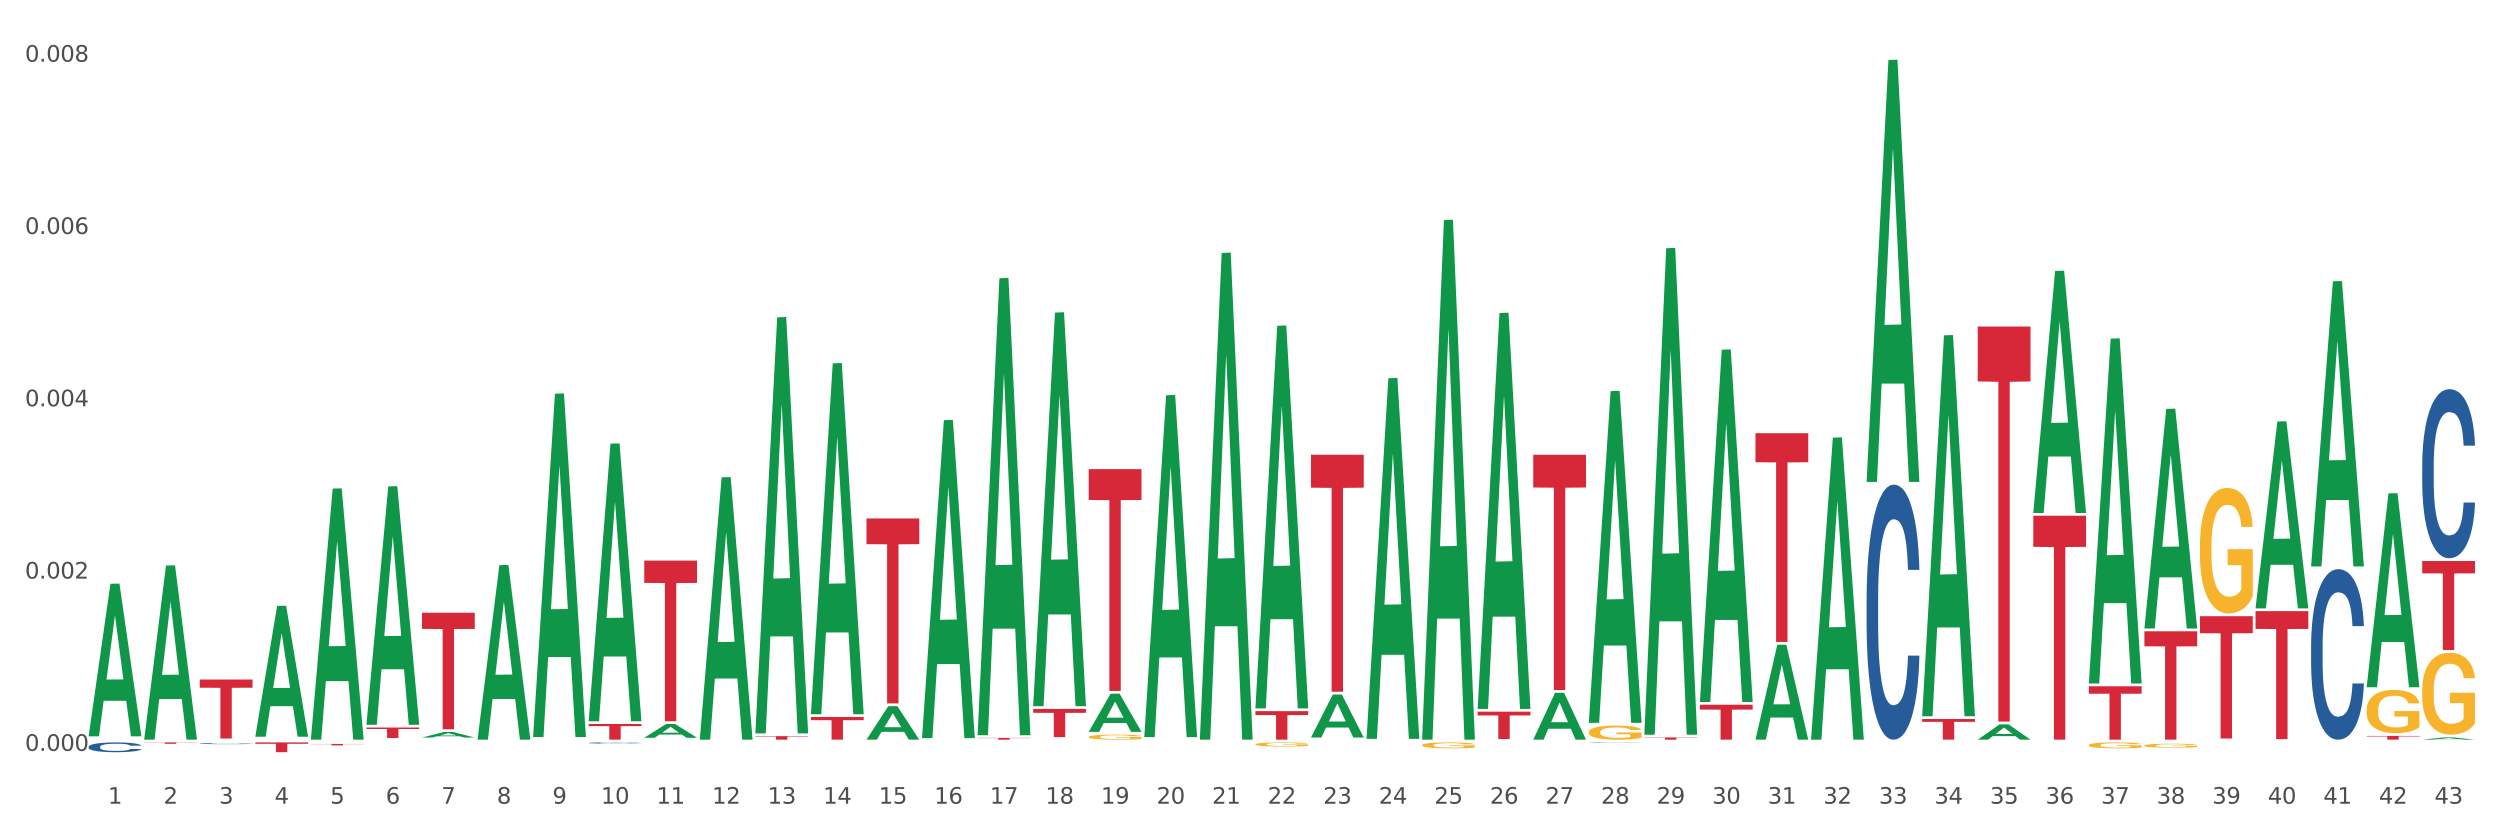 <?xml version="1.0" encoding="utf-8" standalone="no"?>
<!DOCTYPE svg PUBLIC "-//W3C//DTD SVG 1.1//EN"
  "http://www.w3.org/Graphics/SVG/1.1/DTD/svg11.dtd">
<svg xmlns:xlink="http://www.w3.org/1999/xlink" width="1080pt" height="360pt" viewBox="0 0 1080 360" xmlns="http://www.w3.org/2000/svg" version="1.1">
 <rect x="0" y="0" width="1080" height="360" fill="#333333" stroke="none"/>
 <defs>
  <style type="text/css">*{stroke-linejoin: round; stroke-linecap: butt}</style>
 </defs>
 <g id="figure_1">
  <g id="patch_1">
   <path d="M 0 360 
L 1080 360 
L 1080 0 
L 0 0 
z
" style="fill: #ffffff; stroke: #ffffff; stroke-linejoin: miter"/>
  </g>
  <g id="axes_1">
   <g id="matplotlib.axis_1">
    <g id="xtick_1">
     <g id="text_1">
      <!-- 1 -->
      <g style="fill: #4d4d4d" transform="translate(46.63 347.204) scale(0.096 -0.096)">
       <defs>
        <path id="DejaVuSans-31" d="M 794 531 
L 1825 531 
L 1825 4091 
L 703 3866 
L 703 4441 
L 1819 4666 
L 2450 4666 
L 2450 531 
L 3481 531 
L 3481 0 
L 794 0 
L 794 531 
z
" transform="scale(0.016)"/>
       </defs>
       <use xlink:href="#DejaVuSans-31"/>
      </g>
     </g>
    </g>
    <g id="xtick_2">
     <g id="text_2">
      <!-- 2 -->
      <g style="fill: #4d4d4d" transform="translate(70.633 347.204) scale(0.096 -0.096)">
       <defs>
        <path id="DejaVuSans-32" d="M 1228 531 
L 3431 531 
L 3431 0 
L 469 0 
L 469 531 
Q 828 903 1448 1529 
Q 2069 2156 2228 2338 
Q 2531 2678 2651 2914 
Q 2772 3150 2772 3378 
Q 2772 3750 2511 3984 
Q 2250 4219 1831 4219 
Q 1534 4219 1204 4116 
Q 875 4013 500 3803 
L 500 4441 
Q 881 4594 1212 4672 
Q 1544 4750 1819 4750 
Q 2544 4750 2975 4387 
Q 3406 4025 3406 3419 
Q 3406 3131 3298 2873 
Q 3191 2616 2906 2266 
Q 2828 2175 2409 1742 
Q 1991 1309 1228 531 
z
" transform="scale(0.016)"/>
       </defs>
       <use xlink:href="#DejaVuSans-32"/>
      </g>
     </g>
    </g>
    <g id="xtick_3">
     <g id="text_3">
      <!-- 3 -->
      <g style="fill: #4d4d4d" transform="translate(94.636 347.204) scale(0.096 -0.096)">
       <defs>
        <path id="DejaVuSans-33" d="M 2597 2516 
Q 3050 2419 3304 2112 
Q 3559 1806 3559 1356 
Q 3559 666 3084 287 
Q 2609 -91 1734 -91 
Q 1441 -91 1130 -33 
Q 819 25 488 141 
L 488 750 
Q 750 597 1062 519 
Q 1375 441 1716 441 
Q 2309 441 2620 675 
Q 2931 909 2931 1356 
Q 2931 1769 2642 2001 
Q 2353 2234 1838 2234 
L 1294 2234 
L 1294 2753 
L 1863 2753 
Q 2328 2753 2575 2939 
Q 2822 3125 2822 3475 
Q 2822 3834 2567 4026 
Q 2313 4219 1838 4219 
Q 1578 4219 1281 4162 
Q 984 4106 628 3988 
L 628 4550 
Q 988 4650 1302 4700 
Q 1616 4750 1894 4750 
Q 2613 4750 3031 4423 
Q 3450 4097 3450 3541 
Q 3450 3153 3228 2886 
Q 3006 2619 2597 2516 
z
" transform="scale(0.016)"/>
       </defs>
       <use xlink:href="#DejaVuSans-33"/>
      </g>
     </g>
    </g>
    <g id="xtick_4">
     <g id="text_4">
      <!-- 4 -->
      <g style="fill: #4d4d4d" transform="translate(118.638 347.204) scale(0.096 -0.096)">
       <defs>
        <path id="DejaVuSans-34" d="M 2419 4116 
L 825 1625 
L 2419 1625 
L 2419 4116 
z
M 2253 4666 
L 3047 4666 
L 3047 1625 
L 3713 1625 
L 3713 1100 
L 3047 1100 
L 3047 0 
L 2419 0 
L 2419 1100 
L 313 1100 
L 313 1709 
L 2253 4666 
z
" transform="scale(0.016)"/>
       </defs>
       <use xlink:href="#DejaVuSans-34"/>
      </g>
     </g>
    </g>
    <g id="xtick_5">
     <g id="text_5">
      <!-- 5 -->
      <g style="fill: #4d4d4d" transform="translate(142.641 347.204) scale(0.096 -0.096)">
       <defs>
        <path id="DejaVuSans-35" d="M 691 4666 
L 3169 4666 
L 3169 4134 
L 1269 4134 
L 1269 2991 
Q 1406 3038 1543 3061 
Q 1681 3084 1819 3084 
Q 2600 3084 3056 2656 
Q 3513 2228 3513 1497 
Q 3513 744 3044 326 
Q 2575 -91 1722 -91 
Q 1428 -91 1123 -41 
Q 819 9 494 109 
L 494 744 
Q 775 591 1075 516 
Q 1375 441 1709 441 
Q 2250 441 2565 725 
Q 2881 1009 2881 1497 
Q 2881 1984 2565 2268 
Q 2250 2553 1709 2553 
Q 1456 2553 1204 2497 
Q 953 2441 691 2322 
L 691 4666 
z
" transform="scale(0.016)"/>
       </defs>
       <use xlink:href="#DejaVuSans-35"/>
      </g>
     </g>
    </g>
    <g id="xtick_6">
     <g id="text_6">
      <!-- 6 -->
      <g style="fill: #4d4d4d" transform="translate(166.644 347.204) scale(0.096 -0.096)">
       <defs>
        <path id="DejaVuSans-36" d="M 2113 2584 
Q 1688 2584 1439 2293 
Q 1191 2003 1191 1497 
Q 1191 994 1439 701 
Q 1688 409 2113 409 
Q 2538 409 2786 701 
Q 3034 994 3034 1497 
Q 3034 2003 2786 2293 
Q 2538 2584 2113 2584 
z
M 3366 4563 
L 3366 3988 
Q 3128 4100 2886 4159 
Q 2644 4219 2406 4219 
Q 1781 4219 1451 3797 
Q 1122 3375 1075 2522 
Q 1259 2794 1537 2939 
Q 1816 3084 2150 3084 
Q 2853 3084 3261 2657 
Q 3669 2231 3669 1497 
Q 3669 778 3244 343 
Q 2819 -91 2113 -91 
Q 1303 -91 875 529 
Q 447 1150 447 2328 
Q 447 3434 972 4092 
Q 1497 4750 2381 4750 
Q 2619 4750 2861 4703 
Q 3103 4656 3366 4563 
z
" transform="scale(0.016)"/>
       </defs>
       <use xlink:href="#DejaVuSans-36"/>
      </g>
     </g>
    </g>
    <g id="xtick_7">
     <g id="text_7">
      <!-- 7 -->
      <g style="fill: #4d4d4d" transform="translate(190.647 347.204) scale(0.096 -0.096)">
       <defs>
        <path id="DejaVuSans-37" d="M 525 4666 
L 3525 4666 
L 3525 4397 
L 1831 0 
L 1172 0 
L 2766 4134 
L 525 4134 
L 525 4666 
z
" transform="scale(0.016)"/>
       </defs>
       <use xlink:href="#DejaVuSans-37"/>
      </g>
     </g>
    </g>
    <g id="xtick_8">
     <g id="text_8">
      <!-- 8 -->
      <g style="fill: #4d4d4d" transform="translate(214.649 347.204) scale(0.096 -0.096)">
       <defs>
        <path id="DejaVuSans-38" d="M 2034 2216 
Q 1584 2216 1326 1975 
Q 1069 1734 1069 1313 
Q 1069 891 1326 650 
Q 1584 409 2034 409 
Q 2484 409 2743 651 
Q 3003 894 3003 1313 
Q 3003 1734 2745 1975 
Q 2488 2216 2034 2216 
z
M 1403 2484 
Q 997 2584 770 2862 
Q 544 3141 544 3541 
Q 544 4100 942 4425 
Q 1341 4750 2034 4750 
Q 2731 4750 3128 4425 
Q 3525 4100 3525 3541 
Q 3525 3141 3298 2862 
Q 3072 2584 2669 2484 
Q 3125 2378 3379 2068 
Q 3634 1759 3634 1313 
Q 3634 634 3220 271 
Q 2806 -91 2034 -91 
Q 1263 -91 848 271 
Q 434 634 434 1313 
Q 434 1759 690 2068 
Q 947 2378 1403 2484 
z
M 1172 3481 
Q 1172 3119 1398 2916 
Q 1625 2713 2034 2713 
Q 2441 2713 2670 2916 
Q 2900 3119 2900 3481 
Q 2900 3844 2670 4047 
Q 2441 4250 2034 4250 
Q 1625 4250 1398 4047 
Q 1172 3844 1172 3481 
z
" transform="scale(0.016)"/>
       </defs>
       <use xlink:href="#DejaVuSans-38"/>
      </g>
     </g>
    </g>
    <g id="xtick_9">
     <g id="text_9">
      <!-- 9 -->
      <g style="fill: #4d4d4d" transform="translate(238.652 347.204) scale(0.096 -0.096)">
       <defs>
        <path id="DejaVuSans-39" d="M 703 97 
L 703 672 
Q 941 559 1184 500 
Q 1428 441 1663 441 
Q 2288 441 2617 861 
Q 2947 1281 2994 2138 
Q 2813 1869 2534 1725 
Q 2256 1581 1919 1581 
Q 1219 1581 811 2004 
Q 403 2428 403 3163 
Q 403 3881 828 4315 
Q 1253 4750 1959 4750 
Q 2769 4750 3195 4129 
Q 3622 3509 3622 2328 
Q 3622 1225 3098 567 
Q 2575 -91 1691 -91 
Q 1453 -91 1209 -44 
Q 966 3 703 97 
z
M 1959 2075 
Q 2384 2075 2632 2365 
Q 2881 2656 2881 3163 
Q 2881 3666 2632 3958 
Q 2384 4250 1959 4250 
Q 1534 4250 1286 3958 
Q 1038 3666 1038 3163 
Q 1038 2656 1286 2365 
Q 1534 2075 1959 2075 
z
" transform="scale(0.016)"/>
       </defs>
       <use xlink:href="#DejaVuSans-39"/>
      </g>
     </g>
    </g>
    <g id="xtick_10">
     <g id="text_10">
      <!-- 10 -->
      <g style="fill: #4d4d4d" transform="translate(259.601 347.204) scale(0.096 -0.096)">
       <defs>
        <path id="DejaVuSans-30" d="M 2034 4250 
Q 1547 4250 1301 3770 
Q 1056 3291 1056 2328 
Q 1056 1369 1301 889 
Q 1547 409 2034 409 
Q 2525 409 2770 889 
Q 3016 1369 3016 2328 
Q 3016 3291 2770 3770 
Q 2525 4250 2034 4250 
z
M 2034 4750 
Q 2819 4750 3233 4129 
Q 3647 3509 3647 2328 
Q 3647 1150 3233 529 
Q 2819 -91 2034 -91 
Q 1250 -91 836 529 
Q 422 1150 422 2328 
Q 422 3509 836 4129 
Q 1250 4750 2034 4750 
z
" transform="scale(0.016)"/>
       </defs>
       <use xlink:href="#DejaVuSans-31"/>
       <use xlink:href="#DejaVuSans-30" transform="translate(63.623 0)"/>
      </g>
     </g>
    </g>
    <g id="xtick_11">
     <g id="text_11">
      <!-- 11 -->
      <g style="fill: #4d4d4d" transform="translate(283.604 347.204) scale(0.096 -0.096)">
       <use xlink:href="#DejaVuSans-31"/>
       <use xlink:href="#DejaVuSans-31" transform="translate(63.623 0)"/>
      </g>
     </g>
    </g>
    <g id="xtick_12">
     <g id="text_12">
      <!-- 12 -->
      <g style="fill: #4d4d4d" transform="translate(307.606 347.204) scale(0.096 -0.096)">
       <use xlink:href="#DejaVuSans-31"/>
       <use xlink:href="#DejaVuSans-32" transform="translate(63.623 0)"/>
      </g>
     </g>
    </g>
    <g id="xtick_13">
     <g id="text_13">
      <!-- 13 -->
      <g style="fill: #4d4d4d" transform="translate(331.609 347.204) scale(0.096 -0.096)">
       <use xlink:href="#DejaVuSans-31"/>
       <use xlink:href="#DejaVuSans-33" transform="translate(63.623 0)"/>
      </g>
     </g>
    </g>
    <g id="xtick_14">
     <g id="text_14">
      <!-- 14 -->
      <g style="fill: #4d4d4d" transform="translate(355.612 347.204) scale(0.096 -0.096)">
       <use xlink:href="#DejaVuSans-31"/>
       <use xlink:href="#DejaVuSans-34" transform="translate(63.623 0)"/>
      </g>
     </g>
    </g>
    <g id="xtick_15">
     <g id="text_15">
      <!-- 15 -->
      <g style="fill: #4d4d4d" transform="translate(379.614 347.204) scale(0.096 -0.096)">
       <use xlink:href="#DejaVuSans-31"/>
       <use xlink:href="#DejaVuSans-35" transform="translate(63.623 0)"/>
      </g>
     </g>
    </g>
    <g id="xtick_16">
     <g id="text_16">
      <!-- 16 -->
      <g style="fill: #4d4d4d" transform="translate(403.617 347.204) scale(0.096 -0.096)">
       <use xlink:href="#DejaVuSans-31"/>
       <use xlink:href="#DejaVuSans-36" transform="translate(63.623 0)"/>
      </g>
     </g>
    </g>
    <g id="xtick_17">
     <g id="text_17">
      <!-- 17 -->
      <g style="fill: #4d4d4d" transform="translate(427.62 347.204) scale(0.096 -0.096)">
       <use xlink:href="#DejaVuSans-31"/>
       <use xlink:href="#DejaVuSans-37" transform="translate(63.623 0)"/>
      </g>
     </g>
    </g>
    <g id="xtick_18">
     <g id="text_18">
      <!-- 18 -->
      <g style="fill: #4d4d4d" transform="translate(451.623 347.204) scale(0.096 -0.096)">
       <use xlink:href="#DejaVuSans-31"/>
       <use xlink:href="#DejaVuSans-38" transform="translate(63.623 0)"/>
      </g>
     </g>
    </g>
    <g id="xtick_19">
     <g id="text_19">
      <!-- 19 -->
      <g style="fill: #4d4d4d" transform="translate(475.625 347.204) scale(0.096 -0.096)">
       <use xlink:href="#DejaVuSans-31"/>
       <use xlink:href="#DejaVuSans-39" transform="translate(63.623 0)"/>
      </g>
     </g>
    </g>
    <g id="xtick_20">
     <g id="text_20">
      <!-- 20 -->
      <g style="fill: #4d4d4d" transform="translate(499.628 347.204) scale(0.096 -0.096)">
       <use xlink:href="#DejaVuSans-32"/>
       <use xlink:href="#DejaVuSans-30" transform="translate(63.623 0)"/>
      </g>
     </g>
    </g>
    <g id="xtick_21">
     <g id="text_21">
      <!-- 21 -->
      <g style="fill: #4d4d4d" transform="translate(523.631 347.204) scale(0.096 -0.096)">
       <use xlink:href="#DejaVuSans-32"/>
       <use xlink:href="#DejaVuSans-31" transform="translate(63.623 0)"/>
      </g>
     </g>
    </g>
    <g id="xtick_22">
     <g id="text_22">
      <!-- 22 -->
      <g style="fill: #4d4d4d" transform="translate(547.634 347.204) scale(0.096 -0.096)">
       <use xlink:href="#DejaVuSans-32"/>
       <use xlink:href="#DejaVuSans-32" transform="translate(63.623 0)"/>
      </g>
     </g>
    </g>
    <g id="xtick_23">
     <g id="text_23">
      <!-- 23 -->
      <g style="fill: #4d4d4d" transform="translate(571.636 347.204) scale(0.096 -0.096)">
       <use xlink:href="#DejaVuSans-32"/>
       <use xlink:href="#DejaVuSans-33" transform="translate(63.623 0)"/>
      </g>
     </g>
    </g>
    <g id="xtick_24">
     <g id="text_24">
      <!-- 24 -->
      <g style="fill: #4d4d4d" transform="translate(595.639 347.204) scale(0.096 -0.096)">
       <use xlink:href="#DejaVuSans-32"/>
       <use xlink:href="#DejaVuSans-34" transform="translate(63.623 0)"/>
      </g>
     </g>
    </g>
    <g id="xtick_25">
     <g id="text_25">
      <!-- 25 -->
      <g style="fill: #4d4d4d" transform="translate(619.642 347.204) scale(0.096 -0.096)">
       <use xlink:href="#DejaVuSans-32"/>
       <use xlink:href="#DejaVuSans-35" transform="translate(63.623 0)"/>
      </g>
     </g>
    </g>
    <g id="xtick_26">
     <g id="text_26">
      <!-- 26 -->
      <g style="fill: #4d4d4d" transform="translate(643.644 347.204) scale(0.096 -0.096)">
       <use xlink:href="#DejaVuSans-32"/>
       <use xlink:href="#DejaVuSans-36" transform="translate(63.623 0)"/>
      </g>
     </g>
    </g>
    <g id="xtick_27">
     <g id="text_27">
      <!-- 27 -->
      <g style="fill: #4d4d4d" transform="translate(667.647 347.204) scale(0.096 -0.096)">
       <use xlink:href="#DejaVuSans-32"/>
       <use xlink:href="#DejaVuSans-37" transform="translate(63.623 0)"/>
      </g>
     </g>
    </g>
    <g id="xtick_28">
     <g id="text_28">
      <!-- 28 -->
      <g style="fill: #4d4d4d" transform="translate(691.65 347.204) scale(0.096 -0.096)">
       <use xlink:href="#DejaVuSans-32"/>
       <use xlink:href="#DejaVuSans-38" transform="translate(63.623 0)"/>
      </g>
     </g>
    </g>
    <g id="xtick_29">
     <g id="text_29">
      <!-- 29 -->
      <g style="fill: #4d4d4d" transform="translate(715.653 347.204) scale(0.096 -0.096)">
       <use xlink:href="#DejaVuSans-32"/>
       <use xlink:href="#DejaVuSans-39" transform="translate(63.623 0)"/>
      </g>
     </g>
    </g>
    <g id="xtick_30">
     <g id="text_30">
      <!-- 30 -->
      <g style="fill: #4d4d4d" transform="translate(739.655 347.204) scale(0.096 -0.096)">
       <use xlink:href="#DejaVuSans-33"/>
       <use xlink:href="#DejaVuSans-30" transform="translate(63.623 0)"/>
      </g>
     </g>
    </g>
    <g id="xtick_31">
     <g id="text_31">
      <!-- 31 -->
      <g style="fill: #4d4d4d" transform="translate(763.658 347.204) scale(0.096 -0.096)">
       <use xlink:href="#DejaVuSans-33"/>
       <use xlink:href="#DejaVuSans-31" transform="translate(63.623 0)"/>
      </g>
     </g>
    </g>
    <g id="xtick_32">
     <g id="text_32">
      <!-- 32 -->
      <g style="fill: #4d4d4d" transform="translate(787.661 347.204) scale(0.096 -0.096)">
       <use xlink:href="#DejaVuSans-33"/>
       <use xlink:href="#DejaVuSans-32" transform="translate(63.623 0)"/>
      </g>
     </g>
    </g>
    <g id="xtick_33">
     <g id="text_33">
      <!-- 33 -->
      <g style="fill: #4d4d4d" transform="translate(811.663 347.204) scale(0.096 -0.096)">
       <use xlink:href="#DejaVuSans-33"/>
       <use xlink:href="#DejaVuSans-33" transform="translate(63.623 0)"/>
      </g>
     </g>
    </g>
    <g id="xtick_34">
     <g id="text_34">
      <!-- 34 -->
      <g style="fill: #4d4d4d" transform="translate(835.666 347.204) scale(0.096 -0.096)">
       <use xlink:href="#DejaVuSans-33"/>
       <use xlink:href="#DejaVuSans-34" transform="translate(63.623 0)"/>
      </g>
     </g>
    </g>
    <g id="xtick_35">
     <g id="text_35">
      <!-- 35 -->
      <g style="fill: #4d4d4d" transform="translate(859.669 347.204) scale(0.096 -0.096)">
       <use xlink:href="#DejaVuSans-33"/>
       <use xlink:href="#DejaVuSans-35" transform="translate(63.623 0)"/>
      </g>
     </g>
    </g>
    <g id="xtick_36">
     <g id="text_36">
      <!-- 36 -->
      <g style="fill: #4d4d4d" transform="translate(883.672 347.204) scale(0.096 -0.096)">
       <use xlink:href="#DejaVuSans-33"/>
       <use xlink:href="#DejaVuSans-36" transform="translate(63.623 0)"/>
      </g>
     </g>
    </g>
    <g id="xtick_37">
     <g id="text_37">
      <!-- 37 -->
      <g style="fill: #4d4d4d" transform="translate(907.674 347.204) scale(0.096 -0.096)">
       <use xlink:href="#DejaVuSans-33"/>
       <use xlink:href="#DejaVuSans-37" transform="translate(63.623 0)"/>
      </g>
     </g>
    </g>
    <g id="xtick_38">
     <g id="text_38">
      <!-- 38 -->
      <g style="fill: #4d4d4d" transform="translate(931.677 347.204) scale(0.096 -0.096)">
       <use xlink:href="#DejaVuSans-33"/>
       <use xlink:href="#DejaVuSans-38" transform="translate(63.623 0)"/>
      </g>
     </g>
    </g>
    <g id="xtick_39">
     <g id="text_39">
      <!-- 39 -->
      <g style="fill: #4d4d4d" transform="translate(955.68 347.204) scale(0.096 -0.096)">
       <use xlink:href="#DejaVuSans-33"/>
       <use xlink:href="#DejaVuSans-39" transform="translate(63.623 0)"/>
      </g>
     </g>
    </g>
    <g id="xtick_40">
     <g id="text_40">
      <!-- 40 -->
      <g style="fill: #4d4d4d" transform="translate(979.683 347.204) scale(0.096 -0.096)">
       <use xlink:href="#DejaVuSans-34"/>
       <use xlink:href="#DejaVuSans-30" transform="translate(63.623 0)"/>
      </g>
     </g>
    </g>
    <g id="xtick_41">
     <g id="text_41">
      <!-- 41 -->
      <g style="fill: #4d4d4d" transform="translate(1003.685 347.204) scale(0.096 -0.096)">
       <use xlink:href="#DejaVuSans-34"/>
       <use xlink:href="#DejaVuSans-31" transform="translate(63.623 0)"/>
      </g>
     </g>
    </g>
    <g id="xtick_42">
     <g id="text_42">
      <!-- 42 -->
      <g style="fill: #4d4d4d" transform="translate(1027.688 347.204) scale(0.096 -0.096)">
       <use xlink:href="#DejaVuSans-34"/>
       <use xlink:href="#DejaVuSans-32" transform="translate(63.623 0)"/>
      </g>
     </g>
    </g>
    <g id="xtick_43">
     <g id="text_43">
      <!-- 43 -->
      <g style="fill: #4d4d4d" transform="translate(1051.691 347.204) scale(0.096 -0.096)">
       <use xlink:href="#DejaVuSans-34"/>
       <use xlink:href="#DejaVuSans-33" transform="translate(63.623 0)"/>
      </g>
     </g>
    </g>
    <g id="xtick_44"/>
    <g id="xtick_45"/>
    <g id="xtick_46"/>
    <g id="xtick_47"/>
    <g id="xtick_48"/>
    <g id="xtick_49"/>
    <g id="xtick_50"/>
    <g id="xtick_51"/>
    <g id="xtick_52"/>
    <g id="xtick_53"/>
    <g id="xtick_54"/>
    <g id="xtick_55"/>
    <g id="xtick_56"/>
    <g id="xtick_57"/>
    <g id="xtick_58"/>
    <g id="xtick_59"/>
    <g id="xtick_60"/>
    <g id="xtick_61"/>
    <g id="xtick_62"/>
    <g id="xtick_63"/>
    <g id="xtick_64"/>
    <g id="xtick_65"/>
    <g id="xtick_66"/>
    <g id="xtick_67"/>
    <g id="xtick_68"/>
    <g id="xtick_69"/>
    <g id="xtick_70"/>
    <g id="xtick_71"/>
    <g id="xtick_72"/>
    <g id="xtick_73"/>
    <g id="xtick_74"/>
    <g id="xtick_75"/>
    <g id="xtick_76"/>
    <g id="xtick_77"/>
    <g id="xtick_78"/>
    <g id="xtick_79"/>
    <g id="xtick_80"/>
    <g id="xtick_81"/>
    <g id="xtick_82"/>
    <g id="xtick_83"/>
    <g id="xtick_84"/>
    <g id="xtick_85"/>
   </g>
   <g id="matplotlib.axis_2">
    <g id="ytick_1">
     <g id="text_44">
      <!-- 0.000 -->
      <g style="fill: #4d4d4d" transform="translate(10.8 324.373) scale(0.096 -0.096)">
       <defs>
        <path id="DejaVuSans-2e" d="M 684 794 
L 1344 794 
L 1344 0 
L 684 0 
L 684 794 
z
" transform="scale(0.016)"/>
       </defs>
       <use xlink:href="#DejaVuSans-30"/>
       <use xlink:href="#DejaVuSans-2e" transform="translate(63.623 0)"/>
       <use xlink:href="#DejaVuSans-30" transform="translate(95.41 0)"/>
       <use xlink:href="#DejaVuSans-30" transform="translate(159.033 0)"/>
       <use xlink:href="#DejaVuSans-30" transform="translate(222.656 0)"/>
      </g>
     </g>
    </g>
    <g id="ytick_2">
     <g id="text_45">
      <!-- 0.002 -->
      <g style="fill: #4d4d4d" transform="translate(10.8 249.943) scale(0.096 -0.096)">
       <use xlink:href="#DejaVuSans-30"/>
       <use xlink:href="#DejaVuSans-2e" transform="translate(63.623 0)"/>
       <use xlink:href="#DejaVuSans-30" transform="translate(95.41 0)"/>
       <use xlink:href="#DejaVuSans-30" transform="translate(159.033 0)"/>
       <use xlink:href="#DejaVuSans-32" transform="translate(222.656 0)"/>
      </g>
     </g>
    </g>
    <g id="ytick_3">
     <g id="text_46">
      <!-- 0.004 -->
      <g style="fill: #4d4d4d" transform="translate(10.8 175.514) scale(0.096 -0.096)">
       <use xlink:href="#DejaVuSans-30"/>
       <use xlink:href="#DejaVuSans-2e" transform="translate(63.623 0)"/>
       <use xlink:href="#DejaVuSans-30" transform="translate(95.41 0)"/>
       <use xlink:href="#DejaVuSans-30" transform="translate(159.033 0)"/>
       <use xlink:href="#DejaVuSans-34" transform="translate(222.656 0)"/>
      </g>
     </g>
    </g>
    <g id="ytick_4">
     <g id="text_47">
      <!-- 0.006 -->
      <g style="fill: #4d4d4d" transform="translate(10.8 101.085) scale(0.096 -0.096)">
       <use xlink:href="#DejaVuSans-30"/>
       <use xlink:href="#DejaVuSans-2e" transform="translate(63.623 0)"/>
       <use xlink:href="#DejaVuSans-30" transform="translate(95.41 0)"/>
       <use xlink:href="#DejaVuSans-30" transform="translate(159.033 0)"/>
       <use xlink:href="#DejaVuSans-36" transform="translate(222.656 0)"/>
      </g>
     </g>
    </g>
    <g id="ytick_5">
     <g id="text_48">
      <!-- 0.008 -->
      <g style="fill: #4d4d4d" transform="translate(10.8 26.655) scale(0.096 -0.096)">
       <use xlink:href="#DejaVuSans-30"/>
       <use xlink:href="#DejaVuSans-2e" transform="translate(63.623 0)"/>
       <use xlink:href="#DejaVuSans-30" transform="translate(95.41 0)"/>
       <use xlink:href="#DejaVuSans-30" transform="translate(159.033 0)"/>
       <use xlink:href="#DejaVuSans-38" transform="translate(222.656 0)"/>
      </g>
     </g>
    </g>
    <g id="ytick_6"/>
    <g id="ytick_7"/>
    <g id="ytick_8"/>
    <g id="ytick_9"/>
   </g>
   <g id="PolyCollection_1">
    <path d="M 38.283 317.982 
L 38.307 317.92 
L 47.71 252.176 
L 51.612 252.114 
L 61.086 318.105 
L 56.572 318.105 
L 54.527 302.739 
L 44.818 302.739 
L 44.748 302.986 
L 42.773 318.105 
L 38.283 318.105 
L 38.283 317.982 
L 46.041 293.568 
L 53.304 293.506 
L 49.708 266.18 
L 49.661 266.056 
L 49.614 266.242 
L 46.017 293.506 
L 46.041 293.568 
L 38.283 317.982 
z
" clip-path="url(#pe2b42ac86a)" style="fill: #109648"/>
    <path d="M 278.31 242.172 
L 301.113 242.172 
L 301.113 251.817 
L 292.143 251.883 
L 292.143 311.581 
L 287.226 311.581 
L 287.226 251.883 
L 278.31 251.817 
L 278.31 242.237 
L 278.31 242.172 
z
" clip-path="url(#pe2b42ac86a)" style="fill: #d62839"/>
    <path d="M 254.308 312.755 
L 277.11 312.755 
L 277.11 313.699 
L 268.14 313.705 
L 268.14 319.545 
L 263.223 319.545 
L 263.223 313.705 
L 254.308 313.699 
L 254.308 312.762 
L 254.308 312.755 
z
" clip-path="url(#pe2b42ac86a)" style="fill: #d62839"/>
    <path d="M 182.299 264.7 
L 205.102 264.7 
L 205.102 271.694 
L 196.132 271.742 
L 196.132 315.029 
L 191.215 315.029 
L 191.215 271.742 
L 182.299 271.694 
L 182.299 264.747 
L 182.299 264.7 
z
" clip-path="url(#pe2b42ac86a)" style="fill: #d62839"/>
    <path d="M 158.297 314.307 
L 181.099 314.307 
L 181.099 314.936 
L 172.129 314.94 
L 172.129 318.832 
L 167.212 318.832 
L 167.212 314.94 
L 158.297 314.936 
L 158.297 314.312 
L 158.297 314.307 
z
" clip-path="url(#pe2b42ac86a)" style="fill: #d62839"/>
    <path d="M 134.294 321.387 
L 157.096 321.387 
L 157.096 321.473 
L 148.127 321.474 
L 148.127 322.008 
L 143.21 322.008 
L 143.21 321.474 
L 134.294 321.473 
L 134.294 321.388 
L 134.294 321.387 
z
" clip-path="url(#pe2b42ac86a)" style="fill: #d62839"/>
    <path d="M 110.291 320.725 
L 133.094 320.725 
L 133.094 321.311 
L 124.124 321.315 
L 124.124 324.942 
L 119.207 324.942 
L 119.207 321.315 
L 110.291 321.311 
L 110.291 320.729 
L 110.291 320.725 
z
" clip-path="url(#pe2b42ac86a)" style="fill: #d62839"/>
    <path d="M 86.288 293.559 
L 109.091 293.559 
L 109.091 297.101 
L 100.121 297.125 
L 100.121 319.047 
L 95.204 319.047 
L 95.204 297.125 
L 86.288 297.101 
L 86.288 293.583 
L 86.288 293.559 
z
" clip-path="url(#pe2b42ac86a)" style="fill: #d62839"/>
    <path d="M 62.286 320.725 
L 85.088 320.725 
L 85.088 320.809 
L 76.119 320.809 
L 76.119 321.326 
L 71.201 321.326 
L 71.201 320.809 
L 62.286 320.809 
L 62.286 320.726 
L 62.286 320.725 
z
" clip-path="url(#pe2b42ac86a)" style="fill: #d62839"/>
    <path d="M 326.316 318.001 
L 349.118 318.001 
L 349.118 318.216 
L 340.149 318.217 
L 340.149 319.545 
L 335.231 319.545 
L 335.231 318.217 
L 326.316 318.216 
L 326.316 318.003 
L 326.316 318.001 
z
" clip-path="url(#pe2b42ac86a)" style="fill: #d62839"/>
    <path d="M 1046.397 298.342 
L 1046.424 298.31 
L 1046.424 297.147 
L 1046.478 296.145 
L 1046.747 293.722 
L 1047.151 291.719 
L 1047.447 290.652 
L 1047.743 289.78 
L 1048.093 288.908 
L 1048.524 288.003 
L 1049.305 286.678 
L 1049.79 286 
L 1050.382 285.289 
L 1051.459 284.255 
L 1052.239 283.673 
L 1053.047 283.189 
L 1054.366 282.607 
L 1055.228 282.349 
L 1056.143 282.155 
L 1057.247 282.026 
L 1058.081 281.993 
L 1059.912 282.09 
L 1061.474 282.381 
L 1062.227 282.607 
L 1063.196 282.995 
L 1063.708 283.253 
L 1064.543 283.77 
L 1065.404 284.449 
L 1065.996 285.03 
L 1066.885 286.129 
L 1067.558 287.228 
L 1068.177 288.585 
L 1068.5 289.522 
L 1068.742 290.394 
L 1068.958 291.396 
L 1069.173 292.979 
L 1064.327 292.979 
L 1064.139 291.848 
L 1063.843 290.782 
L 1063.412 289.748 
L 1063.035 289.102 
L 1062.389 288.294 
L 1061.797 287.777 
L 1061.177 287.389 
L 1060.424 287.066 
L 1059.831 286.904 
L 1058.997 286.775 
L 1057.354 286.807 
L 1056.251 287.066 
L 1055.497 287.389 
L 1055.012 287.68 
L 1054.582 288.003 
L 1054.097 288.455 
L 1053.532 289.134 
L 1053.128 289.748 
L 1052.724 290.523 
L 1052.401 291.299 
L 1052.105 292.203 
L 1051.862 293.173 
L 1051.674 294.174 
L 1051.513 295.402 
L 1051.378 297.438 
L 1051.378 301.864 
L 1051.432 302.866 
L 1051.566 304.19 
L 1051.728 305.192 
L 1051.997 306.388 
L 1052.239 307.195 
L 1052.697 308.358 
L 1053.209 309.328 
L 1053.612 309.942 
L 1054.016 310.459 
L 1054.716 311.169 
L 1055.497 311.751 
L 1056.17 312.106 
L 1057.085 312.43 
L 1057.704 312.559 
L 1058.243 312.623 
L 1059.562 312.623 
L 1060.504 312.527 
L 1061.554 312.3 
L 1062.362 312.01 
L 1063.035 311.654 
L 1063.789 311.073 
L 1064.273 310.523 
L 1064.273 303.77 
L 1058.351 303.738 
L 1058.351 299.247 
L 1069.2 299.247 
L 1069.2 312.43 
L 1068.742 313.108 
L 1068.231 313.722 
L 1067.692 314.271 
L 1066.885 314.95 
L 1065.916 315.596 
L 1065.054 316.048 
L 1064.139 316.436 
L 1063.062 316.791 
L 1061.662 317.115 
L 1060.8 317.244 
L 1059.724 317.341 
L 1058.458 317.373 
L 1057.354 317.308 
L 1056.278 317.147 
L 1055.147 316.856 
L 1054.043 316.436 
L 1053.209 316.016 
L 1052.374 315.499 
L 1051.486 314.821 
L 1050.786 314.174 
L 1050.247 313.593 
L 1049.655 312.85 
L 1049.009 311.88 
L 1048.524 311.008 
L 1048.093 310.103 
L 1047.636 308.94 
L 1047.313 307.938 
L 1046.99 306.678 
L 1046.801 305.741 
L 1046.586 304.287 
L 1046.424 302.252 
L 1046.397 298.342 
z
" clip-path="url(#pe2b42ac86a)" style="fill: #f7b32b"/>
    <path d="M 950.387 235.859 
L 950.413 235.81 
L 950.413 234.027 
L 950.467 232.492 
L 950.736 228.779 
L 951.14 225.709 
L 951.436 224.075 
L 951.733 222.738 
L 952.083 221.401 
L 952.513 220.015 
L 953.294 217.985 
L 953.779 216.945 
L 954.371 215.856 
L 955.448 214.271 
L 956.229 213.38 
L 957.036 212.637 
L 958.355 211.746 
L 959.217 211.35 
L 960.132 211.053 
L 961.236 210.855 
L 962.07 210.805 
L 963.901 210.954 
L 965.463 211.4 
L 966.216 211.746 
L 967.186 212.34 
L 967.697 212.736 
L 968.532 213.529 
L 969.393 214.568 
L 969.985 215.46 
L 970.874 217.143 
L 971.547 218.827 
L 972.166 220.906 
L 972.489 222.342 
L 972.731 223.679 
L 972.947 225.214 
L 973.162 227.64 
L 968.316 227.64 
L 968.128 225.907 
L 967.832 224.273 
L 967.401 222.689 
L 967.024 221.698 
L 966.378 220.46 
L 965.786 219.668 
L 965.166 219.074 
L 964.413 218.579 
L 963.82 218.331 
L 962.986 218.133 
L 961.344 218.183 
L 960.24 218.579 
L 959.486 219.074 
L 959.001 219.52 
L 958.571 220.015 
L 958.086 220.708 
L 957.521 221.748 
L 957.117 222.689 
L 956.713 223.877 
L 956.39 225.065 
L 956.094 226.452 
L 955.852 227.937 
L 955.663 229.472 
L 955.502 231.353 
L 955.367 234.473 
L 955.367 241.256 
L 955.421 242.791 
L 955.555 244.821 
L 955.717 246.356 
L 955.986 248.188 
L 956.229 249.426 
L 956.686 251.208 
L 957.198 252.694 
L 957.602 253.634 
L 958.005 254.427 
L 958.705 255.516 
L 959.486 256.407 
L 960.159 256.952 
L 961.074 257.447 
L 961.694 257.645 
L 962.232 257.744 
L 963.551 257.744 
L 964.493 257.595 
L 965.543 257.249 
L 966.351 256.803 
L 967.024 256.259 
L 967.778 255.367 
L 968.262 254.526 
L 968.262 244.177 
L 962.34 244.128 
L 962.34 237.245 
L 973.189 237.245 
L 973.189 257.447 
L 972.731 258.487 
L 972.22 259.427 
L 971.681 260.269 
L 970.874 261.309 
L 969.905 262.299 
L 969.043 262.992 
L 968.128 263.586 
L 967.051 264.131 
L 965.651 264.626 
L 964.79 264.824 
L 963.713 264.973 
L 962.447 265.022 
L 961.344 264.923 
L 960.267 264.676 
L 959.136 264.23 
L 958.032 263.586 
L 957.198 262.943 
L 956.363 262.151 
L 955.475 261.111 
L 954.775 260.121 
L 954.236 259.229 
L 953.644 258.091 
L 952.998 256.605 
L 952.513 255.268 
L 952.083 253.882 
L 951.625 252.099 
L 951.302 250.565 
L 950.979 248.633 
L 950.79 247.198 
L 950.575 244.97 
L 950.413 241.85 
L 950.387 235.859 
z
" clip-path="url(#pe2b42ac86a)" style="fill: #f7b32b"/>
    <path d="M 926.384 322.078 
L 926.411 322.076 
L 926.411 322.02 
L 926.465 321.971 
L 926.734 321.854 
L 927.138 321.756 
L 927.434 321.705 
L 927.73 321.662 
L 928.08 321.62 
L 928.511 321.576 
L 929.291 321.512 
L 929.776 321.479 
L 930.368 321.444 
L 931.445 321.394 
L 932.226 321.366 
L 933.033 321.343 
L 934.353 321.314 
L 935.214 321.302 
L 936.129 321.292 
L 937.233 321.286 
L 938.068 321.285 
L 939.898 321.289 
L 941.46 321.303 
L 942.214 321.314 
L 943.183 321.333 
L 943.694 321.346 
L 944.529 321.371 
L 945.39 321.404 
L 945.983 321.432 
L 946.871 321.485 
L 947.544 321.539 
L 948.163 321.604 
L 948.486 321.65 
L 948.729 321.692 
L 948.944 321.741 
L 949.159 321.818 
L 944.314 321.818 
L 944.125 321.763 
L 943.829 321.711 
L 943.398 321.661 
L 943.021 321.629 
L 942.375 321.59 
L 941.783 321.565 
L 941.164 321.546 
L 940.41 321.531 
L 939.818 321.523 
L 938.983 321.517 
L 937.341 321.518 
L 936.237 321.531 
L 935.483 321.546 
L 934.999 321.56 
L 934.568 321.576 
L 934.083 321.598 
L 933.518 321.631 
L 933.114 321.661 
L 932.71 321.698 
L 932.387 321.736 
L 932.091 321.78 
L 931.849 321.827 
L 931.66 321.876 
L 931.499 321.935 
L 931.364 322.034 
L 931.364 322.249 
L 931.418 322.297 
L 931.553 322.362 
L 931.714 322.41 
L 931.983 322.468 
L 932.226 322.508 
L 932.683 322.564 
L 933.195 322.611 
L 933.599 322.641 
L 934.003 322.666 
L 934.703 322.7 
L 935.483 322.729 
L 936.156 322.746 
L 937.072 322.762 
L 937.691 322.768 
L 938.229 322.771 
L 939.548 322.771 
L 940.491 322.766 
L 941.541 322.755 
L 942.348 322.741 
L 943.021 322.724 
L 943.775 322.696 
L 944.26 322.669 
L 944.26 322.341 
L 938.337 322.34 
L 938.337 322.122 
L 949.186 322.122 
L 949.186 322.762 
L 948.729 322.794 
L 948.217 322.824 
L 947.679 322.851 
L 946.871 322.884 
L 945.902 322.915 
L 945.04 322.937 
L 944.125 322.956 
L 943.048 322.973 
L 941.648 322.989 
L 940.787 322.995 
L 939.71 323 
L 938.445 323.001 
L 937.341 322.998 
L 936.264 322.99 
L 935.133 322.976 
L 934.03 322.956 
L 933.195 322.936 
L 932.36 322.911 
L 931.472 322.878 
L 930.772 322.846 
L 930.234 322.818 
L 929.641 322.782 
L 928.995 322.735 
L 928.511 322.693 
L 928.08 322.649 
L 927.622 322.592 
L 927.299 322.544 
L 926.976 322.482 
L 926.788 322.437 
L 926.572 322.366 
L 926.411 322.268 
L 926.384 322.078 
z
" clip-path="url(#pe2b42ac86a)" style="fill: #f7b32b"/>
    <path d="M 902.381 321.914 
L 902.408 321.912 
L 902.408 321.827 
L 902.462 321.754 
L 902.731 321.578 
L 903.135 321.432 
L 903.431 321.355 
L 903.727 321.292 
L 904.077 321.228 
L 904.508 321.162 
L 905.289 321.066 
L 905.773 321.017 
L 906.365 320.965 
L 907.442 320.89 
L 908.223 320.847 
L 909.031 320.812 
L 910.35 320.77 
L 911.211 320.751 
L 912.127 320.737 
L 913.23 320.728 
L 914.065 320.725 
L 915.896 320.732 
L 917.457 320.754 
L 918.211 320.77 
L 919.18 320.798 
L 919.692 320.817 
L 920.526 320.855 
L 921.388 320.904 
L 921.98 320.946 
L 922.868 321.026 
L 923.541 321.106 
L 924.161 321.205 
L 924.484 321.273 
L 924.726 321.336 
L 924.941 321.409 
L 925.157 321.524 
L 920.311 321.524 
L 920.122 321.442 
L 919.826 321.364 
L 919.396 321.289 
L 919.019 321.242 
L 918.372 321.183 
L 917.78 321.146 
L 917.161 321.118 
L 916.407 321.094 
L 915.815 321.082 
L 914.98 321.073 
L 913.338 321.075 
L 912.234 321.094 
L 911.481 321.118 
L 910.996 321.139 
L 910.565 321.162 
L 910.081 321.195 
L 909.515 321.245 
L 909.111 321.289 
L 908.708 321.346 
L 908.385 321.402 
L 908.088 321.468 
L 907.846 321.538 
L 907.658 321.611 
L 907.496 321.7 
L 907.362 321.848 
L 907.362 322.17 
L 907.415 322.243 
L 907.55 322.339 
L 907.712 322.412 
L 907.981 322.499 
L 908.223 322.558 
L 908.681 322.642 
L 909.192 322.713 
L 909.596 322.758 
L 910 322.795 
L 910.7 322.847 
L 911.481 322.889 
L 912.154 322.915 
L 913.069 322.938 
L 913.688 322.948 
L 914.227 322.953 
L 915.546 322.953 
L 916.488 322.945 
L 917.538 322.929 
L 918.346 322.908 
L 919.019 322.882 
L 919.772 322.84 
L 920.257 322.8 
L 920.257 322.309 
L 914.334 322.306 
L 914.334 321.98 
L 925.184 321.98 
L 925.184 322.938 
L 924.726 322.988 
L 924.214 323.032 
L 923.676 323.072 
L 922.868 323.122 
L 921.899 323.169 
L 921.038 323.202 
L 920.122 323.23 
L 919.046 323.256 
L 917.646 323.279 
L 916.784 323.288 
L 915.707 323.296 
L 914.442 323.298 
L 913.338 323.293 
L 912.261 323.281 
L 911.131 323.26 
L 910.027 323.23 
L 909.192 323.199 
L 908.358 323.162 
L 907.469 323.112 
L 906.769 323.065 
L 906.231 323.023 
L 905.639 322.969 
L 904.992 322.898 
L 904.508 322.835 
L 904.077 322.769 
L 903.619 322.685 
L 903.296 322.612 
L 902.973 322.52 
L 902.785 322.452 
L 902.57 322.346 
L 902.408 322.198 
L 902.381 321.914 
z
" clip-path="url(#pe2b42ac86a)" style="fill: #f7b32b"/>
    <path d="M 686.357 316.273 
L 686.383 316.268 
L 686.383 316.068 
L 686.437 315.895 
L 686.707 315.479 
L 687.11 315.134 
L 687.406 314.951 
L 687.703 314.801 
L 688.053 314.651 
L 688.483 314.496 
L 689.264 314.268 
L 689.749 314.151 
L 690.341 314.029 
L 691.418 313.851 
L 692.199 313.751 
L 693.006 313.668 
L 694.325 313.568 
L 695.187 313.523 
L 696.102 313.49 
L 697.206 313.468 
L 698.041 313.462 
L 699.871 313.479 
L 701.433 313.529 
L 702.186 313.568 
L 703.156 313.634 
L 703.667 313.679 
L 704.502 313.768 
L 705.363 313.884 
L 705.955 313.984 
L 706.844 314.173 
L 707.517 314.362 
L 708.136 314.596 
L 708.459 314.757 
L 708.701 314.907 
L 708.917 315.079 
L 709.132 315.351 
L 704.286 315.351 
L 704.098 315.157 
L 703.802 314.973 
L 703.371 314.796 
L 702.994 314.684 
L 702.348 314.546 
L 701.756 314.457 
L 701.137 314.39 
L 700.383 314.334 
L 699.79 314.307 
L 698.956 314.284 
L 697.314 314.29 
L 696.21 314.334 
L 695.456 314.39 
L 694.971 314.44 
L 694.541 314.496 
L 694.056 314.573 
L 693.491 314.69 
L 693.087 314.796 
L 692.683 314.929 
L 692.36 315.062 
L 692.064 315.218 
L 691.822 315.384 
L 691.633 315.557 
L 691.472 315.768 
L 691.337 316.118 
L 691.337 316.879 
L 691.391 317.051 
L 691.525 317.279 
L 691.687 317.451 
L 691.956 317.657 
L 692.199 317.795 
L 692.656 317.995 
L 693.168 318.162 
L 693.572 318.268 
L 693.975 318.357 
L 694.675 318.479 
L 695.456 318.579 
L 696.129 318.64 
L 697.044 318.695 
L 697.664 318.718 
L 698.202 318.729 
L 699.521 318.729 
L 700.463 318.712 
L 701.513 318.673 
L 702.321 318.623 
L 702.994 318.562 
L 703.748 318.462 
L 704.232 318.368 
L 704.232 317.207 
L 698.31 317.201 
L 698.31 316.429 
L 709.159 316.429 
L 709.159 318.695 
L 708.701 318.812 
L 708.19 318.918 
L 707.652 319.012 
L 706.844 319.129 
L 705.875 319.24 
L 705.013 319.318 
L 704.098 319.384 
L 703.021 319.445 
L 701.621 319.501 
L 700.76 319.523 
L 699.683 319.54 
L 698.417 319.545 
L 697.314 319.534 
L 696.237 319.507 
L 695.106 319.457 
L 694.002 319.384 
L 693.168 319.312 
L 692.333 319.223 
L 691.445 319.107 
L 690.745 318.995 
L 690.206 318.895 
L 689.614 318.768 
L 688.968 318.601 
L 688.483 318.451 
L 688.053 318.295 
L 687.595 318.095 
L 687.272 317.923 
L 686.949 317.707 
L 686.76 317.545 
L 686.545 317.295 
L 686.383 316.945 
L 686.357 316.273 
z
" clip-path="url(#pe2b42ac86a)" style="fill: #f7b32b"/>
    <path d="M 614.348 321.913 
L 614.375 321.911 
L 614.375 321.826 
L 614.429 321.754 
L 614.698 321.577 
L 615.102 321.432 
L 615.398 321.354 
L 615.694 321.291 
L 616.044 321.228 
L 616.475 321.162 
L 617.256 321.066 
L 617.74 321.016 
L 618.333 320.965 
L 619.41 320.89 
L 620.19 320.847 
L 620.998 320.812 
L 622.317 320.77 
L 623.179 320.751 
L 624.094 320.737 
L 625.198 320.728 
L 626.032 320.725 
L 627.863 320.732 
L 629.424 320.753 
L 630.178 320.77 
L 631.147 320.798 
L 631.659 320.817 
L 632.494 320.854 
L 633.355 320.904 
L 633.947 320.946 
L 634.836 321.026 
L 635.509 321.106 
L 636.128 321.204 
L 636.451 321.272 
L 636.693 321.336 
L 636.909 321.408 
L 637.124 321.523 
L 632.278 321.523 
L 632.09 321.441 
L 631.794 321.364 
L 631.363 321.289 
L 630.986 321.242 
L 630.34 321.183 
L 629.748 321.146 
L 629.128 321.117 
L 628.375 321.094 
L 627.782 321.082 
L 626.948 321.073 
L 625.305 321.075 
L 624.202 321.094 
L 623.448 321.117 
L 622.963 321.138 
L 622.533 321.162 
L 622.048 321.195 
L 621.483 321.244 
L 621.079 321.289 
L 620.675 321.345 
L 620.352 321.401 
L 620.056 321.467 
L 619.813 321.538 
L 619.625 321.61 
L 619.463 321.7 
L 619.329 321.847 
L 619.329 322.169 
L 619.383 322.242 
L 619.517 322.338 
L 619.679 322.411 
L 619.948 322.498 
L 620.19 322.556 
L 620.648 322.641 
L 621.16 322.711 
L 621.563 322.756 
L 621.967 322.794 
L 622.667 322.845 
L 623.448 322.887 
L 624.121 322.913 
L 625.036 322.937 
L 625.655 322.946 
L 626.194 322.951 
L 627.513 322.951 
L 628.455 322.944 
L 629.505 322.927 
L 630.313 322.906 
L 630.986 322.88 
L 631.74 322.838 
L 632.224 322.798 
L 632.224 322.308 
L 626.302 322.305 
L 626.302 321.979 
L 637.151 321.979 
L 637.151 322.937 
L 636.693 322.986 
L 636.182 323.031 
L 635.643 323.071 
L 634.836 323.12 
L 633.867 323.167 
L 633.005 323.2 
L 632.09 323.228 
L 631.013 323.254 
L 629.613 323.277 
L 628.751 323.287 
L 627.675 323.294 
L 626.409 323.296 
L 625.305 323.291 
L 624.229 323.28 
L 623.098 323.258 
L 621.994 323.228 
L 621.16 323.197 
L 620.325 323.16 
L 619.437 323.11 
L 618.737 323.064 
L 618.198 323.021 
L 617.606 322.967 
L 616.96 322.897 
L 616.475 322.833 
L 616.044 322.768 
L 615.587 322.683 
L 615.264 322.61 
L 614.941 322.519 
L 614.752 322.451 
L 614.537 322.345 
L 614.375 322.197 
L 614.348 321.913 
z
" clip-path="url(#pe2b42ac86a)" style="fill: #f7b32b"/>
    <path d="M 542.34 321.547 
L 542.367 321.545 
L 542.367 321.487 
L 542.421 321.437 
L 542.69 321.315 
L 543.094 321.214 
L 543.39 321.161 
L 543.686 321.117 
L 544.036 321.073 
L 544.467 321.027 
L 545.248 320.961 
L 545.732 320.927 
L 546.325 320.891 
L 547.401 320.839 
L 548.182 320.81 
L 548.99 320.785 
L 550.309 320.756 
L 551.17 320.743 
L 552.086 320.733 
L 553.19 320.727 
L 554.024 320.725 
L 555.855 320.73 
L 557.416 320.745 
L 558.17 320.756 
L 559.139 320.776 
L 559.651 320.789 
L 560.485 320.815 
L 561.347 320.849 
L 561.939 320.878 
L 562.828 320.933 
L 563.501 320.988 
L 564.12 321.057 
L 564.443 321.104 
L 564.685 321.148 
L 564.9 321.198 
L 565.116 321.277 
L 560.27 321.277 
L 560.082 321.221 
L 559.785 321.167 
L 559.355 321.115 
L 558.978 321.083 
L 558.332 321.042 
L 557.739 321.016 
L 557.12 320.997 
L 556.366 320.98 
L 555.774 320.972 
L 554.94 320.966 
L 553.297 320.967 
L 552.194 320.98 
L 551.44 320.997 
L 550.955 321.011 
L 550.524 321.027 
L 550.04 321.05 
L 549.474 321.084 
L 549.071 321.115 
L 548.667 321.154 
L 548.344 321.193 
L 548.048 321.239 
L 547.805 321.287 
L 547.617 321.338 
L 547.455 321.399 
L 547.321 321.502 
L 547.321 321.724 
L 547.375 321.774 
L 547.509 321.841 
L 547.671 321.891 
L 547.94 321.951 
L 548.182 321.992 
L 548.64 322.051 
L 549.151 322.099 
L 549.555 322.13 
L 549.959 322.156 
L 550.659 322.192 
L 551.44 322.221 
L 552.113 322.239 
L 553.028 322.255 
L 553.647 322.262 
L 554.186 322.265 
L 555.505 322.265 
L 556.447 322.26 
L 557.497 322.249 
L 558.305 322.234 
L 558.978 322.216 
L 559.732 322.187 
L 560.216 322.159 
L 560.216 321.82 
L 554.293 321.818 
L 554.293 321.593 
L 565.143 321.593 
L 565.143 322.255 
L 564.685 322.289 
L 564.174 322.32 
L 563.635 322.348 
L 562.828 322.382 
L 561.858 322.414 
L 560.997 322.437 
L 560.082 322.457 
L 559.005 322.474 
L 557.605 322.491 
L 556.743 322.497 
L 555.666 322.502 
L 554.401 322.504 
L 553.297 322.5 
L 552.22 322.492 
L 551.09 322.478 
L 549.986 322.457 
L 549.151 322.435 
L 548.317 322.409 
L 547.428 322.375 
L 546.728 322.343 
L 546.19 322.314 
L 545.598 322.276 
L 544.952 322.228 
L 544.467 322.184 
L 544.036 322.138 
L 543.579 322.08 
L 543.256 322.029 
L 542.932 321.966 
L 542.744 321.919 
L 542.529 321.846 
L 542.367 321.744 
L 542.34 321.547 
z
" clip-path="url(#pe2b42ac86a)" style="fill: #f7b32b"/>
    <path d="M 470.332 318.366 
L 470.359 318.364 
L 470.359 318.292 
L 470.413 318.23 
L 470.682 318.08 
L 471.086 317.955 
L 471.382 317.889 
L 471.678 317.835 
L 472.028 317.781 
L 472.459 317.725 
L 473.24 317.643 
L 473.724 317.601 
L 474.316 317.557 
L 475.393 317.493 
L 476.174 317.457 
L 476.982 317.427 
L 478.301 317.391 
L 479.162 317.375 
L 480.078 317.363 
L 481.181 317.355 
L 482.016 317.353 
L 483.847 317.359 
L 485.408 317.377 
L 486.162 317.391 
L 487.131 317.415 
L 487.643 317.431 
L 488.477 317.463 
L 489.339 317.505 
L 489.931 317.541 
L 490.819 317.609 
L 491.492 317.677 
L 492.112 317.761 
L 492.435 317.819 
L 492.677 317.873 
L 492.892 317.935 
L 493.108 318.034 
L 488.262 318.034 
L 488.073 317.963 
L 487.777 317.897 
L 487.346 317.833 
L 486.97 317.793 
L 486.323 317.743 
L 485.731 317.711 
L 485.112 317.687 
L 484.358 317.667 
L 483.766 317.657 
L 482.931 317.649 
L 481.289 317.651 
L 480.185 317.667 
L 479.432 317.687 
L 478.947 317.705 
L 478.516 317.725 
L 478.032 317.753 
L 477.466 317.795 
L 477.062 317.833 
L 476.659 317.881 
L 476.336 317.929 
L 476.039 317.986 
L 475.797 318.046 
L 475.609 318.108 
L 475.447 318.184 
L 475.313 318.31 
L 475.313 318.584 
L 475.366 318.646 
L 475.501 318.728 
L 475.663 318.791 
L 475.932 318.865 
L 476.174 318.915 
L 476.632 318.987 
L 477.143 319.047 
L 477.547 319.085 
L 477.951 319.117 
L 478.651 319.161 
L 479.432 319.197 
L 480.105 319.219 
L 481.02 319.239 
L 481.639 319.247 
L 482.178 319.251 
L 483.497 319.251 
L 484.439 319.245 
L 485.489 319.231 
L 486.297 319.213 
L 486.97 319.191 
L 487.723 319.155 
L 488.208 319.121 
L 488.208 318.702 
L 482.285 318.7 
L 482.285 318.422 
L 493.135 318.422 
L 493.135 319.239 
L 492.677 319.281 
L 492.165 319.319 
L 491.627 319.353 
L 490.819 319.395 
L 489.85 319.435 
L 488.989 319.463 
L 488.073 319.487 
L 486.996 319.509 
L 485.597 319.529 
L 484.735 319.537 
L 483.658 319.543 
L 482.393 319.545 
L 481.289 319.541 
L 480.212 319.531 
L 479.082 319.513 
L 477.978 319.487 
L 477.143 319.461 
L 476.309 319.429 
L 475.42 319.387 
L 474.72 319.347 
L 474.182 319.311 
L 473.59 319.265 
L 472.943 319.205 
L 472.459 319.151 
L 472.028 319.095 
L 471.57 319.023 
L 471.247 318.961 
L 470.924 318.883 
L 470.736 318.825 
L 470.52 318.734 
L 470.359 318.608 
L 470.332 318.366 
z
" clip-path="url(#pe2b42ac86a)" style="fill: #f7b32b"/>
    <path d="M 38.283 322.623 
L 38.31 322.619 
L 38.31 322.511 
L 38.391 322.365 
L 38.687 322.095 
L 39.065 321.89 
L 39.712 321.651 
L 40.062 321.551 
L 40.52 321.439 
L 41.464 321.258 
L 42.542 321.103 
L 43.296 321.018 
L 43.862 320.964 
L 45.129 320.868 
L 45.857 320.826 
L 46.612 320.791 
L 47.258 320.768 
L 48.337 320.741 
L 49.199 320.729 
L 50.196 320.725 
L 51.032 320.729 
L 52.137 320.745 
L 53.754 320.791 
L 54.374 320.818 
L 55.21 320.864 
L 56.072 320.926 
L 56.773 320.988 
L 57.582 321.076 
L 58.417 321.192 
L 59.226 321.339 
L 59.792 321.474 
L 60.25 321.616 
L 60.654 321.79 
L 60.951 321.979 
L 61.086 322.137 
L 56.153 322.137 
L 56.018 321.994 
L 55.749 321.84 
L 55.479 321.736 
L 55.183 321.651 
L 54.725 321.555 
L 54.32 321.493 
L 53.646 321.42 
L 53.027 321.373 
L 52.514 321.346 
L 51.894 321.323 
L 50.574 321.3 
L 49.63 321.3 
L 49.037 321.308 
L 48.31 321.327 
L 47.69 321.354 
L 46.962 321.4 
L 46.396 321.451 
L 45.83 321.516 
L 45.507 321.562 
L 45.021 321.647 
L 44.698 321.717 
L 44.267 321.836 
L 44.024 321.921 
L 43.593 322.141 
L 43.404 322.303 
L 43.323 322.415 
L 43.269 322.538 
L 43.269 323.14 
L 43.431 323.41 
L 43.566 323.526 
L 43.781 323.657 
L 44.186 323.827 
L 44.779 323.993 
L 45.399 324.112 
L 45.911 324.186 
L 46.396 324.24 
L 46.881 324.282 
L 47.474 324.321 
L 47.959 324.344 
L 48.687 324.367 
L 49.55 324.379 
L 50.223 324.379 
L 51.598 324.359 
L 52.218 324.34 
L 52.811 324.313 
L 53.458 324.271 
L 53.97 324.224 
L 54.266 324.19 
L 54.752 324.116 
L 55.129 324.039 
L 55.452 323.95 
L 55.668 323.873 
L 55.911 323.757 
L 56.099 323.626 
L 56.153 323.557 
L 61.086 323.557 
L 60.978 323.696 
L 60.789 323.831 
L 60.412 324.012 
L 60.115 324.116 
L 59.657 324.244 
L 59.172 324.352 
L 58.498 324.471 
L 57.878 324.56 
L 57.231 324.637 
L 56.53 324.706 
L 55.264 324.803 
L 54.805 324.83 
L 53.835 324.876 
L 53.08 324.903 
L 51.975 324.93 
L 50.843 324.946 
L 49.657 324.95 
L 48.606 324.942 
L 47.447 324.919 
L 46.719 324.895 
L 45.911 324.861 
L 44.967 324.807 
L 44.078 324.741 
L 43.242 324.664 
L 42.461 324.575 
L 41.733 324.475 
L 40.79 324.309 
L 40.089 324.147 
L 39.577 323.997 
L 39.226 323.869 
L 38.876 323.707 
L 38.687 323.595 
L 38.391 323.325 
L 38.283 323.075 
L 38.283 322.623 
z
" clip-path="url(#pe2b42ac86a)" style="fill: #255c99"/>
    <path d="M 1022.395 306.695 
L 1022.422 306.678 
L 1022.422 306.065 
L 1022.475 305.536 
L 1022.745 304.258 
L 1023.148 303.201 
L 1023.445 302.639 
L 1023.741 302.179 
L 1024.091 301.718 
L 1024.521 301.241 
L 1025.302 300.542 
L 1025.787 300.184 
L 1026.379 299.809 
L 1027.456 299.264 
L 1028.237 298.957 
L 1029.044 298.701 
L 1030.363 298.395 
L 1031.225 298.258 
L 1032.14 298.156 
L 1033.244 298.088 
L 1034.079 298.071 
L 1035.909 298.122 
L 1037.471 298.275 
L 1038.225 298.395 
L 1039.194 298.599 
L 1039.705 298.736 
L 1040.54 299.008 
L 1041.401 299.366 
L 1041.994 299.673 
L 1042.882 300.253 
L 1043.555 300.832 
L 1044.174 301.548 
L 1044.497 302.042 
L 1044.74 302.502 
L 1044.955 303.031 
L 1045.17 303.866 
L 1040.324 303.866 
L 1040.136 303.269 
L 1039.84 302.707 
L 1039.409 302.162 
L 1039.032 301.821 
L 1038.386 301.395 
L 1037.794 301.122 
L 1037.175 300.917 
L 1036.421 300.747 
L 1035.829 300.662 
L 1034.994 300.593 
L 1033.352 300.61 
L 1032.248 300.747 
L 1031.494 300.917 
L 1031.01 301.071 
L 1030.579 301.241 
L 1030.094 301.48 
L 1029.529 301.838 
L 1029.125 302.162 
L 1028.721 302.571 
L 1028.398 302.98 
L 1028.102 303.457 
L 1027.86 303.968 
L 1027.671 304.497 
L 1027.51 305.144 
L 1027.375 306.218 
L 1027.375 308.553 
L 1027.429 309.082 
L 1027.564 309.781 
L 1027.725 310.309 
L 1027.994 310.94 
L 1028.237 311.366 
L 1028.694 311.979 
L 1029.206 312.491 
L 1029.61 312.815 
L 1030.013 313.087 
L 1030.713 313.462 
L 1031.494 313.769 
L 1032.167 313.957 
L 1033.083 314.127 
L 1033.702 314.195 
L 1034.24 314.229 
L 1035.559 314.229 
L 1036.502 314.178 
L 1037.552 314.059 
L 1038.359 313.906 
L 1039.032 313.718 
L 1039.786 313.411 
L 1040.271 313.121 
L 1040.271 309.559 
L 1034.348 309.542 
L 1034.348 307.173 
L 1045.197 307.173 
L 1045.197 314.127 
L 1044.74 314.485 
L 1044.228 314.809 
L 1043.69 315.099 
L 1042.882 315.457 
L 1041.913 315.797 
L 1041.051 316.036 
L 1040.136 316.241 
L 1039.059 316.428 
L 1037.659 316.599 
L 1036.798 316.667 
L 1035.721 316.718 
L 1034.456 316.735 
L 1033.352 316.701 
L 1032.275 316.616 
L 1031.144 316.462 
L 1030.04 316.241 
L 1029.206 316.019 
L 1028.371 315.746 
L 1027.483 315.388 
L 1026.783 315.048 
L 1026.244 314.741 
L 1025.652 314.349 
L 1025.006 313.837 
L 1024.521 313.377 
L 1024.091 312.9 
L 1023.633 312.286 
L 1023.31 311.758 
L 1022.987 311.093 
L 1022.799 310.599 
L 1022.583 309.832 
L 1022.422 308.758 
L 1022.395 306.695 
z
" clip-path="url(#pe2b42ac86a)" style="fill: #f7b32b"/>
    <path d="M 86.288 321.238 
L 86.315 321.237 
L 86.315 321.226 
L 86.396 321.211 
L 86.693 321.184 
L 87.07 321.163 
L 87.717 321.138 
L 88.067 321.128 
L 88.526 321.116 
L 89.469 321.098 
L 90.547 321.082 
L 91.302 321.073 
L 91.868 321.068 
L 93.135 321.058 
L 93.862 321.053 
L 94.617 321.05 
L 95.264 321.048 
L 96.342 321.045 
L 97.205 321.044 
L 98.202 321.043 
L 99.037 321.044 
L 100.143 321.045 
L 101.76 321.05 
L 102.38 321.053 
L 103.215 321.057 
L 104.078 321.064 
L 104.778 321.07 
L 105.587 321.079 
L 106.423 321.091 
L 107.231 321.106 
L 107.797 321.12 
L 108.255 321.134 
L 108.66 321.152 
L 108.956 321.172 
L 109.091 321.188 
L 104.159 321.188 
L 104.024 321.173 
L 103.754 321.157 
L 103.485 321.147 
L 103.188 321.138 
L 102.73 321.128 
L 102.326 321.122 
L 101.652 321.114 
L 101.032 321.11 
L 100.52 321.107 
L 99.9 321.104 
L 98.579 321.102 
L 97.636 321.102 
L 97.043 321.103 
L 96.315 321.105 
L 95.695 321.108 
L 94.967 321.112 
L 94.401 321.117 
L 93.835 321.124 
L 93.512 321.129 
L 93.027 321.138 
L 92.703 321.145 
L 92.272 321.157 
L 92.03 321.166 
L 91.598 321.188 
L 91.41 321.205 
L 91.329 321.216 
L 91.275 321.229 
L 91.275 321.291 
L 91.437 321.318 
L 91.571 321.33 
L 91.787 321.344 
L 92.191 321.361 
L 92.784 321.378 
L 93.404 321.39 
L 93.916 321.398 
L 94.401 321.403 
L 94.887 321.408 
L 95.48 321.412 
L 95.965 321.414 
L 96.692 321.416 
L 97.555 321.418 
L 98.229 321.418 
L 99.603 321.416 
L 100.223 321.414 
L 100.816 321.411 
L 101.463 321.407 
L 101.975 321.402 
L 102.272 321.398 
L 102.757 321.391 
L 103.134 321.383 
L 103.458 321.374 
L 103.673 321.366 
L 103.916 321.354 
L 104.105 321.34 
L 104.159 321.333 
L 109.091 321.333 
L 108.983 321.348 
L 108.795 321.361 
L 108.417 321.38 
L 108.121 321.391 
L 107.663 321.404 
L 107.177 321.415 
L 106.504 321.427 
L 105.884 321.436 
L 105.237 321.444 
L 104.536 321.451 
L 103.269 321.461 
L 102.811 321.464 
L 101.841 321.469 
L 101.086 321.471 
L 99.981 321.474 
L 98.849 321.476 
L 97.663 321.476 
L 96.612 321.475 
L 95.453 321.473 
L 94.725 321.471 
L 93.916 321.467 
L 92.973 321.461 
L 92.083 321.455 
L 91.248 321.447 
L 90.466 321.438 
L 89.738 321.427 
L 88.795 321.41 
L 88.094 321.394 
L 87.582 321.378 
L 87.232 321.365 
L 86.881 321.349 
L 86.693 321.337 
L 86.396 321.31 
L 86.288 321.284 
L 86.288 321.238 
z
" clip-path="url(#pe2b42ac86a)" style="fill: #255c99"/>
    <path d="M 350.318 309.748 
L 373.121 309.748 
L 373.121 311.11 
L 364.151 311.119 
L 364.151 319.545 
L 359.234 319.545 
L 359.234 311.119 
L 350.318 311.11 
L 350.318 309.757 
L 350.318 309.748 
z
" clip-path="url(#pe2b42ac86a)" style="fill: #d62839"/>
    <path d="M 422.327 318.773 
L 445.129 318.773 
L 445.129 318.881 
L 436.159 318.881 
L 436.159 319.545 
L 431.242 319.545 
L 431.242 318.881 
L 422.327 318.881 
L 422.327 318.774 
L 422.327 318.773 
z
" clip-path="url(#pe2b42ac86a)" style="fill: #d62839"/>
    <path d="M 1046.397 242.343 
L 1069.2 242.343 
L 1069.2 247.69 
L 1060.23 247.726 
L 1060.23 280.813 
L 1055.313 280.813 
L 1055.313 247.726 
L 1046.397 247.69 
L 1046.397 242.38 
L 1046.397 242.343 
z
" clip-path="url(#pe2b42ac86a)" style="fill: #d62839"/>
    <path d="M 1022.395 317.915 
L 1045.197 317.915 
L 1045.197 318.141 
L 1036.228 318.143 
L 1036.228 319.545 
L 1031.31 319.545 
L 1031.31 318.143 
L 1022.395 318.141 
L 1022.395 317.916 
L 1022.395 317.915 
z
" clip-path="url(#pe2b42ac86a)" style="fill: #d62839"/>
    <path d="M 974.389 264 
L 997.192 264 
L 997.192 271.685 
L 988.222 271.737 
L 988.222 319.299 
L 983.305 319.299 
L 983.305 271.737 
L 974.389 271.685 
L 974.389 264.052 
L 974.389 264 
z
" clip-path="url(#pe2b42ac86a)" style="fill: #d62839"/>
    <path d="M 950.387 266.202 
L 973.189 266.202 
L 973.189 273.547 
L 964.219 273.596 
L 964.219 319.052 
L 959.302 319.052 
L 959.302 273.596 
L 950.387 273.547 
L 950.387 266.252 
L 950.387 266.202 
z
" clip-path="url(#pe2b42ac86a)" style="fill: #d62839"/>
    <path d="M 926.384 272.694 
L 949.186 272.694 
L 949.186 279.205 
L 940.217 279.249 
L 940.217 319.545 
L 935.299 319.545 
L 935.299 279.249 
L 926.384 279.205 
L 926.384 272.738 
L 926.384 272.694 
z
" clip-path="url(#pe2b42ac86a)" style="fill: #d62839"/>
    <path d="M 902.381 296.477 
L 925.184 296.477 
L 925.184 299.682 
L 916.214 299.704 
L 916.214 319.545 
L 911.297 319.545 
L 911.297 299.704 
L 902.381 299.682 
L 902.381 296.498 
L 902.381 296.477 
z
" clip-path="url(#pe2b42ac86a)" style="fill: #d62839"/>
    <path d="M 878.378 222.786 
L 901.181 222.786 
L 901.181 236.232 
L 892.211 236.323 
L 892.211 319.545 
L 887.294 319.545 
L 887.294 236.323 
L 878.378 236.232 
L 878.378 222.877 
L 878.378 222.786 
z
" clip-path="url(#pe2b42ac86a)" style="fill: #d62839"/>
    <path d="M 854.376 141.059 
L 877.178 141.059 
L 877.178 164.779 
L 868.208 164.939 
L 868.208 311.746 
L 863.291 311.746 
L 863.291 164.939 
L 854.376 164.779 
L 854.376 141.219 
L 854.376 141.059 
z
" clip-path="url(#pe2b42ac86a)" style="fill: #d62839"/>
    <path d="M 374.321 223.968 
L 397.124 223.968 
L 397.124 235.073 
L 388.154 235.148 
L 388.154 303.88 
L 383.237 303.88 
L 383.237 235.148 
L 374.321 235.073 
L 374.321 224.043 
L 374.321 223.968 
z
" clip-path="url(#pe2b42ac86a)" style="fill: #d62839"/>
    <path d="M 830.373 310.606 
L 853.175 310.606 
L 853.175 311.848 
L 844.206 311.856 
L 844.206 319.545 
L 839.289 319.545 
L 839.289 311.856 
L 830.373 311.848 
L 830.373 310.614 
L 830.373 310.606 
z
" clip-path="url(#pe2b42ac86a)" style="fill: #d62839"/>
    <path d="M 734.362 304.455 
L 757.165 304.455 
L 757.165 306.552 
L 748.195 306.566 
L 748.195 319.545 
L 743.278 319.545 
L 743.278 306.566 
L 734.362 306.552 
L 734.362 304.469 
L 734.362 304.455 
z
" clip-path="url(#pe2b42ac86a)" style="fill: #d62839"/>
    <path d="M 710.359 318.577 
L 733.162 318.577 
L 733.162 318.711 
L 724.192 318.712 
L 724.192 319.545 
L 719.275 319.545 
L 719.275 318.712 
L 710.359 318.711 
L 710.359 318.578 
L 710.359 318.577 
z
" clip-path="url(#pe2b42ac86a)" style="fill: #d62839"/>
    <path d="M 662.354 196.473 
L 685.156 196.473 
L 685.156 210.595 
L 676.187 210.69 
L 676.187 298.088 
L 671.27 298.088 
L 671.27 210.69 
L 662.354 210.595 
L 662.354 196.569 
L 662.354 196.473 
z
" clip-path="url(#pe2b42ac86a)" style="fill: #d62839"/>
    <path d="M 638.351 307.436 
L 661.154 307.436 
L 661.154 309.079 
L 652.184 309.09 
L 652.184 319.256 
L 647.267 319.256 
L 647.267 309.09 
L 638.351 309.079 
L 638.351 307.447 
L 638.351 307.436 
z
" clip-path="url(#pe2b42ac86a)" style="fill: #d62839"/>
    <path d="M 566.343 196.443 
L 589.146 196.443 
L 589.146 210.673 
L 580.176 210.769 
L 580.176 298.839 
L 575.259 298.839 
L 575.259 210.769 
L 566.343 210.673 
L 566.343 196.539 
L 566.343 196.443 
z
" clip-path="url(#pe2b42ac86a)" style="fill: #d62839"/>
    <path d="M 542.34 307.199 
L 565.143 307.199 
L 565.143 308.914 
L 556.173 308.926 
L 556.173 319.545 
L 551.256 319.545 
L 551.256 308.926 
L 542.34 308.914 
L 542.34 307.21 
L 542.34 307.199 
z
" clip-path="url(#pe2b42ac86a)" style="fill: #d62839"/>
    <path d="M 470.332 202.667 
L 493.135 202.667 
L 493.135 215.983 
L 484.165 216.073 
L 484.165 298.487 
L 479.248 298.487 
L 479.248 216.073 
L 470.332 215.983 
L 470.332 202.757 
L 470.332 202.667 
z
" clip-path="url(#pe2b42ac86a)" style="fill: #d62839"/>
    <path d="M 446.329 306.247 
L 469.132 306.247 
L 469.132 307.942 
L 460.162 307.953 
L 460.162 318.442 
L 455.245 318.442 
L 455.245 307.953 
L 446.329 307.942 
L 446.329 306.258 
L 446.329 306.247 
z
" clip-path="url(#pe2b42ac86a)" style="fill: #d62839"/>
    <path d="M 758.365 187.155 
L 781.167 187.155 
L 781.167 199.686 
L 772.198 199.77 
L 772.198 277.327 
L 767.28 277.327 
L 767.28 199.77 
L 758.365 199.686 
L 758.365 187.239 
L 758.365 187.155 
z
" clip-path="url(#pe2b42ac86a)" style="fill: #d62839"/>
    <path d="M 254.308 320.949 
L 254.334 320.949 
L 254.334 320.936 
L 254.415 320.919 
L 254.712 320.887 
L 255.089 320.863 
L 255.736 320.834 
L 256.086 320.823 
L 256.545 320.809 
L 257.488 320.788 
L 258.566 320.77 
L 259.321 320.76 
L 259.887 320.753 
L 261.154 320.742 
L 261.881 320.737 
L 262.636 320.733 
L 263.283 320.73 
L 264.361 320.727 
L 265.224 320.726 
L 266.221 320.725 
L 267.056 320.726 
L 268.162 320.728 
L 269.779 320.733 
L 270.399 320.736 
L 271.234 320.742 
L 272.097 320.749 
L 272.798 320.756 
L 273.606 320.767 
L 274.442 320.78 
L 275.25 320.798 
L 275.816 320.814 
L 276.275 320.83 
L 276.679 320.851 
L 276.975 320.873 
L 277.11 320.892 
L 272.178 320.892 
L 272.043 320.875 
L 271.773 320.857 
L 271.504 320.844 
L 271.207 320.834 
L 270.749 320.823 
L 270.345 320.816 
L 269.671 320.807 
L 269.051 320.802 
L 268.539 320.799 
L 267.919 320.796 
L 266.598 320.793 
L 265.655 320.793 
L 265.062 320.794 
L 264.334 320.796 
L 263.714 320.799 
L 262.987 320.805 
L 262.42 320.811 
L 261.854 320.819 
L 261.531 320.824 
L 261.046 320.834 
L 260.722 320.842 
L 260.291 320.856 
L 260.049 320.866 
L 259.617 320.892 
L 259.429 320.911 
L 259.348 320.924 
L 259.294 320.939 
L 259.294 321.01 
L 259.456 321.042 
L 259.59 321.055 
L 259.806 321.071 
L 260.21 321.091 
L 260.803 321.11 
L 261.423 321.124 
L 261.935 321.133 
L 262.42 321.139 
L 262.906 321.144 
L 263.499 321.149 
L 263.984 321.152 
L 264.712 321.154 
L 265.574 321.156 
L 266.248 321.156 
L 267.623 321.154 
L 268.242 321.151 
L 268.835 321.148 
L 269.482 321.143 
L 269.994 321.138 
L 270.291 321.134 
L 270.776 321.125 
L 271.153 321.116 
L 271.477 321.105 
L 271.692 321.096 
L 271.935 321.083 
L 272.124 321.067 
L 272.178 321.059 
L 277.11 321.059 
L 277.002 321.075 
L 276.814 321.091 
L 276.436 321.113 
L 276.14 321.125 
L 275.682 321.14 
L 275.196 321.153 
L 274.523 321.167 
L 273.903 321.177 
L 273.256 321.186 
L 272.555 321.194 
L 271.288 321.206 
L 270.83 321.209 
L 269.86 321.214 
L 269.105 321.218 
L 268 321.221 
L 266.868 321.223 
L 265.682 321.223 
L 264.631 321.222 
L 263.472 321.219 
L 262.744 321.217 
L 261.935 321.213 
L 260.992 321.206 
L 260.103 321.199 
L 259.267 321.189 
L 258.485 321.179 
L 257.758 321.167 
L 256.814 321.148 
L 256.113 321.129 
L 255.601 321.111 
L 255.251 321.096 
L 254.9 321.077 
L 254.712 321.064 
L 254.415 321.032 
L 254.308 321.002 
L 254.308 320.949 
z
" clip-path="url(#pe2b42ac86a)" style="fill: #255c99"/>
    <path d="M 1046.397 200.94 
L 1046.424 200.873 
L 1046.424 199.005 
L 1046.505 196.471 
L 1046.802 191.801 
L 1047.179 188.266 
L 1047.826 184.13 
L 1048.176 182.396 
L 1048.635 180.461 
L 1049.578 177.326 
L 1050.656 174.658 
L 1051.411 173.19 
L 1051.977 172.256 
L 1053.244 170.589 
L 1053.971 169.855 
L 1054.726 169.254 
L 1055.373 168.854 
L 1056.451 168.387 
L 1057.314 168.187 
L 1058.311 168.12 
L 1059.146 168.187 
L 1060.251 168.454 
L 1061.869 169.254 
L 1062.489 169.721 
L 1063.324 170.522 
L 1064.187 171.589 
L 1064.887 172.656 
L 1065.696 174.191 
L 1066.532 176.192 
L 1067.34 178.727 
L 1067.906 181.061 
L 1068.364 183.53 
L 1068.769 186.531 
L 1069.065 189.8 
L 1069.2 192.535 
L 1064.268 192.535 
L 1064.133 190.067 
L 1063.863 187.399 
L 1063.594 185.597 
L 1063.297 184.13 
L 1062.839 182.462 
L 1062.435 181.395 
L 1061.761 180.128 
L 1061.141 179.327 
L 1060.629 178.86 
L 1060.009 178.46 
L 1058.688 178.06 
L 1057.745 178.06 
L 1057.152 178.193 
L 1056.424 178.527 
L 1055.804 178.994 
L 1055.076 179.794 
L 1054.51 180.661 
L 1053.944 181.795 
L 1053.621 182.596 
L 1053.136 184.063 
L 1052.812 185.264 
L 1052.381 187.332 
L 1052.138 188.799 
L 1051.707 192.602 
L 1051.519 195.403 
L 1051.438 197.338 
L 1051.384 199.472 
L 1051.384 209.878 
L 1051.546 214.548 
L 1051.68 216.549 
L 1051.896 218.817 
L 1052.3 221.752 
L 1052.893 224.62 
L 1053.513 226.688 
L 1054.025 227.956 
L 1054.51 228.89 
L 1054.996 229.623 
L 1055.589 230.291 
L 1056.074 230.691 
L 1056.801 231.091 
L 1057.664 231.291 
L 1058.338 231.291 
L 1059.712 230.958 
L 1060.332 230.624 
L 1060.925 230.157 
L 1061.572 229.423 
L 1062.084 228.623 
L 1062.381 228.023 
L 1062.866 226.755 
L 1063.243 225.421 
L 1063.567 223.887 
L 1063.782 222.553 
L 1064.025 220.551 
L 1064.214 218.283 
L 1064.268 217.083 
L 1069.2 217.083 
L 1069.092 219.484 
L 1068.904 221.819 
L 1068.526 224.954 
L 1068.23 226.755 
L 1067.771 228.956 
L 1067.286 230.824 
L 1066.612 232.892 
L 1065.993 234.426 
L 1065.346 235.76 
L 1064.645 236.961 
L 1063.378 238.629 
L 1062.92 239.096 
L 1061.95 239.896 
L 1061.195 240.363 
L 1060.09 240.83 
L 1058.958 241.097 
L 1057.772 241.164 
L 1056.721 241.03 
L 1055.562 240.63 
L 1054.834 240.23 
L 1054.025 239.629 
L 1053.082 238.695 
L 1052.192 237.561 
L 1051.357 236.227 
L 1050.575 234.693 
L 1049.847 232.959 
L 1048.904 230.09 
L 1048.203 227.289 
L 1047.691 224.687 
L 1047.341 222.486 
L 1046.99 219.684 
L 1046.802 217.75 
L 1046.505 213.08 
L 1046.397 208.744 
L 1046.397 200.94 
z
" clip-path="url(#pe2b42ac86a)" style="fill: #255c99"/>
    <path d="M 806.37 258.871 
L 806.397 258.77 
L 806.397 255.953 
L 806.478 252.129 
L 806.774 245.086 
L 807.152 239.753 
L 807.799 233.514 
L 808.149 230.898 
L 808.607 227.98 
L 809.551 223.251 
L 810.629 219.226 
L 811.384 217.012 
L 811.95 215.604 
L 813.216 213.088 
L 813.944 211.981 
L 814.699 211.076 
L 815.346 210.472 
L 816.424 209.768 
L 817.286 209.466 
L 818.284 209.365 
L 819.119 209.466 
L 820.224 209.868 
L 821.841 211.076 
L 822.461 211.78 
L 823.297 212.988 
L 824.159 214.597 
L 824.86 216.207 
L 825.669 218.522 
L 826.504 221.54 
L 827.313 225.364 
L 827.879 228.886 
L 828.337 232.609 
L 828.742 237.137 
L 829.038 242.067 
L 829.173 246.193 
L 824.24 246.193 
L 824.106 242.47 
L 823.836 238.445 
L 823.566 235.728 
L 823.27 233.514 
L 822.812 230.999 
L 822.407 229.389 
L 821.734 227.477 
L 821.114 226.27 
L 820.602 225.565 
L 819.982 224.961 
L 818.661 224.358 
L 817.718 224.358 
L 817.125 224.559 
L 816.397 225.062 
L 815.777 225.766 
L 815.049 226.974 
L 814.483 228.282 
L 813.917 229.993 
L 813.594 231.2 
L 813.109 233.414 
L 812.785 235.225 
L 812.354 238.344 
L 812.111 240.558 
L 811.68 246.293 
L 811.491 250.519 
L 811.41 253.437 
L 811.357 256.657 
L 811.357 272.354 
L 811.518 279.398 
L 811.653 282.416 
L 811.869 285.837 
L 812.273 290.265 
L 812.866 294.591 
L 813.486 297.711 
L 813.998 299.622 
L 814.483 301.031 
L 814.968 302.138 
L 815.561 303.144 
L 816.046 303.748 
L 816.774 304.352 
L 817.637 304.654 
L 818.311 304.654 
L 819.685 304.15 
L 820.305 303.647 
L 820.898 302.943 
L 821.545 301.836 
L 822.057 300.629 
L 822.354 299.723 
L 822.839 297.811 
L 823.216 295.799 
L 823.539 293.485 
L 823.755 291.472 
L 823.998 288.453 
L 824.186 285.032 
L 824.24 283.221 
L 829.173 283.221 
L 829.065 286.844 
L 828.876 290.365 
L 828.499 295.094 
L 828.202 297.811 
L 827.744 301.132 
L 827.259 303.949 
L 826.585 307.068 
L 825.965 309.383 
L 825.318 311.395 
L 824.618 313.206 
L 823.351 315.722 
L 822.893 316.426 
L 821.922 317.634 
L 821.168 318.338 
L 820.063 319.042 
L 818.93 319.445 
L 817.745 319.545 
L 816.693 319.344 
L 815.534 318.74 
L 814.807 318.137 
L 813.998 317.231 
L 813.055 315.822 
L 812.165 314.112 
L 811.33 312.099 
L 810.548 309.785 
L 809.82 307.169 
L 808.877 302.842 
L 808.176 298.616 
L 807.664 294.692 
L 807.314 291.371 
L 806.963 287.145 
L 806.774 284.227 
L 806.478 277.184 
L 806.37 270.644 
L 806.37 258.871 
z
" clip-path="url(#pe2b42ac86a)" style="fill: #255c99"/>
    <path d="M 686.357 312.013 
L 686.38 311.878 
L 695.783 168.973 
L 699.685 168.839 
L 709.159 312.282 
L 704.646 312.282 
L 702.6 278.879 
L 692.892 278.879 
L 692.821 279.418 
L 690.847 312.282 
L 686.357 312.282 
L 686.357 312.013 
L 694.114 258.946 
L 701.378 258.811 
L 697.781 199.413 
L 697.734 199.144 
L 697.687 199.548 
L 694.091 258.811 
L 694.114 258.946 
L 686.357 312.013 
z
" clip-path="url(#pe2b42ac86a)" style="fill: #109648"/>
    <path d="M 662.354 319.507 
L 662.377 319.488 
L 671.78 299.287 
L 675.683 299.268 
L 685.156 319.545 
L 680.643 319.545 
L 678.598 314.824 
L 668.889 314.824 
L 668.818 314.9 
L 666.844 319.545 
L 662.354 319.545 
L 662.354 319.507 
L 670.111 312.006 
L 677.375 311.987 
L 673.779 303.59 
L 673.732 303.552 
L 673.685 303.609 
L 670.088 311.987 
L 670.111 312.006 
L 662.354 319.507 
z
" clip-path="url(#pe2b42ac86a)" style="fill: #109648"/>
    <path d="M 638.351 305.935 
L 638.375 305.774 
L 647.778 135.227 
L 651.68 135.066 
L 661.154 306.256 
L 656.64 306.256 
L 654.595 266.392 
L 644.886 266.392 
L 644.816 267.035 
L 642.841 306.256 
L 638.351 306.256 
L 638.351 305.935 
L 646.109 242.602 
L 653.373 242.442 
L 649.776 171.555 
L 649.729 171.233 
L 649.682 171.715 
L 646.085 242.442 
L 646.109 242.602 
L 638.351 305.935 
z
" clip-path="url(#pe2b42ac86a)" style="fill: #109648"/>
    <path d="M 614.348 319.124 
L 614.372 318.913 
L 623.775 95.095 
L 627.677 94.884 
L 637.151 319.545 
L 632.637 319.545 
L 630.592 267.23 
L 620.884 267.23 
L 620.813 268.074 
L 618.838 319.545 
L 614.348 319.545 
L 614.348 319.124 
L 622.106 236.009 
L 629.37 235.798 
L 625.773 142.769 
L 625.726 142.348 
L 625.679 142.98 
L 622.082 235.798 
L 622.106 236.009 
L 614.348 319.124 
z
" clip-path="url(#pe2b42ac86a)" style="fill: #109648"/>
    <path d="M 590.346 318.91 
L 590.369 318.764 
L 599.772 163.39 
L 603.675 163.244 
L 613.148 319.203 
L 608.635 319.203 
L 606.59 282.886 
L 596.881 282.886 
L 596.81 283.472 
L 594.836 319.203 
L 590.346 319.203 
L 590.346 318.91 
L 598.103 261.213 
L 605.367 261.066 
L 601.77 196.486 
L 601.723 196.193 
L 601.676 196.632 
L 598.08 261.066 
L 598.103 261.213 
L 590.346 318.91 
z
" clip-path="url(#pe2b42ac86a)" style="fill: #109648"/>
    <path d="M 566.343 318.582 
L 566.366 318.565 
L 575.77 300.036 
L 579.672 300.019 
L 589.146 318.617 
L 584.632 318.617 
L 582.587 314.286 
L 572.878 314.286 
L 572.808 314.356 
L 570.833 318.617 
L 566.343 318.617 
L 566.343 318.582 
L 574.101 311.702 
L 581.364 311.684 
L 577.768 303.983 
L 577.721 303.948 
L 577.674 304 
L 574.077 311.684 
L 574.101 311.702 
L 566.343 318.582 
z
" clip-path="url(#pe2b42ac86a)" style="fill: #109648"/>
    <path d="M 542.34 305.708 
L 542.364 305.553 
L 551.767 140.745 
L 555.669 140.59 
L 565.143 306.019 
L 560.629 306.019 
L 558.584 267.496 
L 548.875 267.496 
L 548.805 268.118 
L 546.83 306.019 
L 542.34 306.019 
L 542.34 305.708 
L 550.098 244.507 
L 557.362 244.352 
L 553.765 175.85 
L 553.718 175.54 
L 553.671 176.006 
L 550.074 244.352 
L 550.098 244.507 
L 542.34 305.708 
z
" clip-path="url(#pe2b42ac86a)" style="fill: #109648"/>
    <path d="M 518.337 319.15 
L 518.361 318.953 
L 527.764 109.287 
L 531.666 109.09 
L 541.14 319.545 
L 536.627 319.545 
L 534.581 270.538 
L 524.873 270.538 
L 524.802 271.328 
L 522.827 319.545 
L 518.337 319.545 
L 518.337 319.15 
L 526.095 241.291 
L 533.359 241.094 
L 529.762 153.947 
L 529.715 153.552 
L 529.668 154.145 
L 526.072 241.094 
L 526.095 241.291 
L 518.337 319.15 
z
" clip-path="url(#pe2b42ac86a)" style="fill: #109648"/>
    <path d="M 494.335 318.172 
L 494.358 318.034 
L 503.761 170.75 
L 507.664 170.611 
L 517.137 318.45 
L 512.624 318.45 
L 510.579 284.024 
L 500.87 284.024 
L 500.799 284.579 
L 498.825 318.45 
L 494.335 318.45 
L 494.335 318.172 
L 502.092 263.479 
L 509.356 263.34 
L 505.76 202.122 
L 505.713 201.845 
L 505.666 202.261 
L 502.069 263.34 
L 502.092 263.479 
L 494.335 318.172 
z
" clip-path="url(#pe2b42ac86a)" style="fill: #109648"/>
    <path d="M 470.332 316.142 
L 470.356 316.126 
L 479.759 299.682 
L 483.661 299.667 
L 493.135 316.173 
L 488.621 316.173 
L 486.576 312.329 
L 476.867 312.329 
L 476.797 312.391 
L 474.822 316.173 
L 470.332 316.173 
L 470.332 316.142 
L 478.09 310.035 
L 485.354 310.02 
L 481.757 303.185 
L 481.71 303.154 
L 481.663 303.201 
L 478.066 310.02 
L 478.09 310.035 
L 470.332 316.142 
z
" clip-path="url(#pe2b42ac86a)" style="fill: #109648"/>
    <path d="M 446.329 304.748 
L 446.353 304.588 
L 455.756 135.041 
L 459.658 134.881 
L 469.132 305.067 
L 464.618 305.067 
L 462.573 265.437 
L 452.864 265.437 
L 452.794 266.076 
L 450.819 305.067 
L 446.329 305.067 
L 446.329 304.748 
L 454.087 241.787 
L 461.351 241.627 
L 457.754 171.155 
L 457.707 170.836 
L 457.66 171.315 
L 454.063 241.627 
L 454.087 241.787 
L 446.329 304.748 
z
" clip-path="url(#pe2b42ac86a)" style="fill: #109648"/>
    <path d="M 422.327 317.222 
L 422.35 317.037 
L 431.753 120.209 
L 435.656 120.024 
L 445.129 317.593 
L 440.616 317.593 
L 438.57 271.587 
L 428.862 271.587 
L 428.791 272.329 
L 426.817 317.593 
L 422.327 317.593 
L 422.327 317.222 
L 430.084 244.131 
L 437.348 243.945 
L 433.751 162.135 
L 433.704 161.764 
L 433.657 162.32 
L 430.061 243.945 
L 430.084 244.131 
L 422.327 317.222 
z
" clip-path="url(#pe2b42ac86a)" style="fill: #109648"/>
    <path d="M 710.359 317.002 
L 710.383 316.804 
L 719.786 107.272 
L 723.688 107.074 
L 733.162 317.397 
L 728.648 317.397 
L 726.603 268.42 
L 716.894 268.42 
L 716.824 269.21 
L 714.849 317.397 
L 710.359 317.397 
L 710.359 317.002 
L 718.117 239.192 
L 725.381 238.995 
L 721.784 151.904 
L 721.737 151.509 
L 721.69 152.101 
L 718.093 238.995 
L 718.117 239.192 
L 710.359 317.002 
z
" clip-path="url(#pe2b42ac86a)" style="fill: #109648"/>
    <path d="M 686.357 320.811 
L 686.384 320.811 
L 686.384 320.806 
L 686.464 320.799 
L 686.761 320.787 
L 687.138 320.778 
L 687.785 320.767 
L 688.135 320.763 
L 688.594 320.758 
L 689.537 320.749 
L 690.615 320.742 
L 691.37 320.739 
L 691.936 320.736 
L 693.203 320.732 
L 693.93 320.73 
L 694.685 320.728 
L 695.332 320.727 
L 696.41 320.726 
L 697.273 320.725 
L 698.27 320.725 
L 699.106 320.725 
L 700.211 320.726 
L 701.828 320.728 
L 702.448 320.729 
L 703.283 320.732 
L 704.146 320.734 
L 704.847 320.737 
L 705.655 320.741 
L 706.491 320.746 
L 707.299 320.753 
L 707.865 320.759 
L 708.324 320.766 
L 708.728 320.773 
L 709.024 320.782 
L 709.159 320.789 
L 704.227 320.789 
L 704.092 320.783 
L 703.822 320.776 
L 703.553 320.771 
L 703.256 320.767 
L 702.798 320.763 
L 702.394 320.76 
L 701.72 320.757 
L 701.1 320.755 
L 700.588 320.753 
L 699.968 320.752 
L 698.647 320.751 
L 697.704 320.751 
L 697.111 320.752 
L 696.383 320.752 
L 695.763 320.754 
L 695.036 320.756 
L 694.47 320.758 
L 693.904 320.761 
L 693.58 320.763 
L 693.095 320.767 
L 692.771 320.77 
L 692.34 320.776 
L 692.098 320.779 
L 691.666 320.789 
L 691.478 320.797 
L 691.397 320.802 
L 691.343 320.807 
L 691.343 320.834 
L 691.505 320.847 
L 691.639 320.852 
L 691.855 320.858 
L 692.259 320.865 
L 692.852 320.873 
L 693.472 320.878 
L 693.984 320.882 
L 694.47 320.884 
L 694.955 320.886 
L 695.548 320.888 
L 696.033 320.889 
L 696.761 320.89 
L 697.623 320.89 
L 698.297 320.89 
L 699.672 320.889 
L 700.291 320.889 
L 700.884 320.887 
L 701.531 320.885 
L 702.043 320.883 
L 702.34 320.882 
L 702.825 320.879 
L 703.202 320.875 
L 703.526 320.871 
L 703.742 320.868 
L 703.984 320.862 
L 704.173 320.856 
L 704.227 320.853 
L 709.159 320.853 
L 709.051 320.86 
L 708.863 320.866 
L 708.485 320.874 
L 708.189 320.879 
L 707.731 320.884 
L 707.245 320.889 
L 706.572 320.895 
L 705.952 320.899 
L 705.305 320.902 
L 704.604 320.905 
L 703.337 320.91 
L 702.879 320.911 
L 701.909 320.913 
L 701.154 320.914 
L 700.049 320.915 
L 698.917 320.916 
L 697.731 320.916 
L 696.68 320.916 
L 695.521 320.915 
L 694.793 320.914 
L 693.984 320.912 
L 693.041 320.91 
L 692.152 320.907 
L 691.316 320.903 
L 690.534 320.899 
L 689.807 320.895 
L 688.863 320.887 
L 688.162 320.88 
L 687.65 320.873 
L 687.3 320.867 
L 686.95 320.86 
L 686.761 320.855 
L 686.464 320.843 
L 686.357 320.831 
L 686.357 320.811 
z
" clip-path="url(#pe2b42ac86a)" style="fill: #255c99"/>
    <path d="M 350.318 308.283 
L 350.342 308.141 
L 359.745 156.964 
L 363.647 156.822 
L 373.121 308.568 
L 368.607 308.568 
L 366.562 273.232 
L 356.854 273.232 
L 356.783 273.802 
L 354.808 308.568 
L 350.318 308.568 
L 350.318 308.283 
L 358.076 252.144 
L 365.34 252.002 
L 361.743 189.166 
L 361.696 188.881 
L 361.649 189.308 
L 358.052 252.002 
L 358.076 252.144 
L 350.318 308.283 
z
" clip-path="url(#pe2b42ac86a)" style="fill: #109648"/>
    <path d="M 326.316 316.483 
L 326.339 316.315 
L 335.742 137.113 
L 339.645 136.944 
L 349.118 316.821 
L 344.605 316.821 
L 342.56 274.934 
L 332.851 274.934 
L 332.78 275.61 
L 330.806 316.821 
L 326.316 316.821 
L 326.316 316.483 
L 334.073 249.937 
L 341.337 249.768 
L 337.74 175.284 
L 337.693 174.946 
L 337.646 175.453 
L 334.05 249.768 
L 334.073 249.937 
L 326.316 316.483 
z
" clip-path="url(#pe2b42ac86a)" style="fill: #109648"/>
    <path d="M 302.313 319.332 
L 302.336 319.226 
L 311.74 206.204 
L 315.642 206.097 
L 325.116 319.545 
L 320.602 319.545 
L 318.557 293.127 
L 308.848 293.127 
L 308.778 293.554 
L 306.803 319.545 
L 302.313 319.545 
L 302.313 319.332 
L 310.071 277.362 
L 317.334 277.255 
L 313.738 230.278 
L 313.691 230.065 
L 313.644 230.385 
L 310.047 277.255 
L 310.071 277.362 
L 302.313 319.332 
z
" clip-path="url(#pe2b42ac86a)" style="fill: #109648"/>
    <path d="M 278.31 318.709 
L 278.334 318.703 
L 287.737 312.766 
L 291.639 312.761 
L 301.113 318.72 
L 296.599 318.72 
L 294.554 317.332 
L 284.845 317.332 
L 284.775 317.355 
L 282.8 318.72 
L 278.31 318.72 
L 278.31 318.709 
L 286.068 316.504 
L 293.332 316.499 
L 289.735 314.031 
L 289.688 314.02 
L 289.641 314.037 
L 286.044 316.499 
L 286.068 316.504 
L 278.31 318.709 
z
" clip-path="url(#pe2b42ac86a)" style="fill: #109648"/>
    <path d="M 254.308 311.35 
L 254.331 311.237 
L 263.734 191.653 
L 267.636 191.54 
L 277.11 311.575 
L 272.597 311.575 
L 270.551 283.624 
L 260.843 283.624 
L 260.772 284.074 
L 258.798 311.575 
L 254.308 311.575 
L 254.308 311.35 
L 262.065 266.943 
L 269.329 266.83 
L 265.732 217.125 
L 265.685 216.9 
L 265.638 217.238 
L 262.042 266.83 
L 262.065 266.943 
L 254.308 311.35 
z
" clip-path="url(#pe2b42ac86a)" style="fill: #109648"/>
    <path d="M 230.305 318.136 
L 230.328 317.996 
L 239.731 170.083 
L 243.634 169.944 
L 253.107 318.415 
L 248.594 318.415 
L 246.549 283.841 
L 236.84 283.841 
L 236.769 284.399 
L 234.795 318.415 
L 230.305 318.415 
L 230.305 318.136 
L 238.062 263.208 
L 245.326 263.069 
L 241.73 201.59 
L 241.683 201.311 
L 241.636 201.729 
L 238.039 263.069 
L 238.062 263.208 
L 230.305 318.136 
z
" clip-path="url(#pe2b42ac86a)" style="fill: #109648"/>
    <path d="M 206.302 319.404 
L 206.326 319.333 
L 215.729 244.128 
L 219.631 244.057 
L 229.105 319.545 
L 224.591 319.545 
L 222.546 301.967 
L 212.837 301.967 
L 212.767 302.251 
L 210.792 319.545 
L 206.302 319.545 
L 206.302 319.404 
L 214.06 291.477 
L 221.324 291.406 
L 217.727 260.147 
L 217.68 260.006 
L 217.633 260.218 
L 214.036 291.406 
L 214.06 291.477 
L 206.302 319.404 
z
" clip-path="url(#pe2b42ac86a)" style="fill: #109648"/>
    <path d="M 182.299 318.621 
L 182.323 318.619 
L 191.726 316.211 
L 195.628 316.209 
L 205.102 318.626 
L 200.588 318.626 
L 198.543 318.063 
L 188.835 318.063 
L 188.764 318.072 
L 186.789 318.626 
L 182.299 318.626 
L 182.299 318.621 
L 190.057 317.727 
L 197.321 317.725 
L 193.724 316.724 
L 193.677 316.72 
L 193.63 316.727 
L 190.033 317.725 
L 190.057 317.727 
L 182.299 318.621 
z
" clip-path="url(#pe2b42ac86a)" style="fill: #109648"/>
    <path d="M 158.297 312.934 
L 158.32 312.837 
L 167.723 210.119 
L 171.626 210.022 
L 181.099 313.127 
L 176.586 313.127 
L 174.541 289.118 
L 164.832 289.118 
L 164.761 289.505 
L 162.787 313.127 
L 158.297 313.127 
L 158.297 312.934 
L 166.054 274.79 
L 173.318 274.693 
L 169.721 231.998 
L 169.674 231.805 
L 169.627 232.095 
L 166.031 274.693 
L 166.054 274.79 
L 158.297 312.934 
z
" clip-path="url(#pe2b42ac86a)" style="fill: #109648"/>
    <path d="M 134.294 319.342 
L 134.317 319.24 
L 143.721 211.065 
L 147.623 210.963 
L 157.096 319.545 
L 152.583 319.545 
L 150.538 294.26 
L 140.829 294.26 
L 140.759 294.668 
L 138.784 319.545 
L 134.294 319.545 
L 134.294 319.342 
L 142.051 279.171 
L 149.315 279.069 
L 145.719 234.107 
L 145.672 233.903 
L 145.625 234.209 
L 142.028 279.069 
L 142.051 279.171 
L 134.294 319.342 
z
" clip-path="url(#pe2b42ac86a)" style="fill: #109648"/>
    <path d="M 110.291 318.155 
L 110.315 318.102 
L 119.718 261.739 
L 123.62 261.686 
L 133.094 318.262 
L 128.58 318.262 
L 126.535 305.087 
L 116.826 305.087 
L 116.756 305.3 
L 114.781 318.262 
L 110.291 318.262 
L 110.291 318.155 
L 118.049 297.225 
L 125.313 297.172 
L 121.716 273.745 
L 121.669 273.638 
L 121.622 273.798 
L 118.025 297.172 
L 118.049 297.225 
L 110.291 318.155 
z
" clip-path="url(#pe2b42ac86a)" style="fill: #109648"/>
    <path d="M 62.286 319.404 
L 62.309 319.333 
L 71.712 244.297 
L 75.615 244.226 
L 85.088 319.545 
L 80.575 319.545 
L 78.53 302.006 
L 68.821 302.006 
L 68.75 302.289 
L 66.776 319.545 
L 62.286 319.545 
L 62.286 319.404 
L 70.043 291.539 
L 77.307 291.469 
L 73.711 260.28 
L 73.664 260.139 
L 73.616 260.351 
L 70.02 291.469 
L 70.043 291.539 
L 62.286 319.404 
z
" clip-path="url(#pe2b42ac86a)" style="fill: #109648"/>
    <path d="M 374.321 319.518 
L 374.345 319.505 
L 383.748 305.073 
L 387.65 305.06 
L 397.124 319.545 
L 392.61 319.545 
L 390.565 316.172 
L 380.856 316.172 
L 380.786 316.227 
L 378.811 319.545 
L 374.321 319.545 
L 374.321 319.518 
L 382.079 314.159 
L 389.343 314.146 
L 385.746 308.147 
L 385.699 308.12 
L 385.652 308.161 
L 382.055 314.146 
L 382.079 314.159 
L 374.321 319.518 
z
" clip-path="url(#pe2b42ac86a)" style="fill: #109648"/>
    <path d="M 734.362 302.989 
L 734.386 302.846 
L 743.789 151.074 
L 747.691 150.931 
L 757.165 303.275 
L 752.651 303.275 
L 750.606 267.8 
L 740.897 267.8 
L 740.827 268.372 
L 738.852 303.275 
L 734.362 303.275 
L 734.362 302.989 
L 742.12 246.629 
L 749.383 246.486 
L 745.787 183.403 
L 745.74 183.117 
L 745.693 183.546 
L 742.096 246.486 
L 742.12 246.629 
L 734.362 302.989 
z
" clip-path="url(#pe2b42ac86a)" style="fill: #109648"/>
    <path d="M 398.324 318.628 
L 398.347 318.499 
L 407.75 181.52 
L 411.653 181.391 
L 421.126 318.886 
L 416.613 318.886 
L 414.568 286.869 
L 404.859 286.869 
L 404.789 287.385 
L 402.814 318.886 
L 398.324 318.886 
L 398.324 318.628 
L 406.081 267.761 
L 413.345 267.632 
L 409.749 210.697 
L 409.702 210.439 
L 409.655 210.827 
L 406.058 267.632 
L 406.081 267.761 
L 398.324 318.628 
z
" clip-path="url(#pe2b42ac86a)" style="fill: #109648"/>
    <path d="M 782.367 319.3 
L 782.391 319.178 
L 791.794 189.058 
L 795.696 188.935 
L 805.17 319.545 
L 800.657 319.545 
L 798.611 289.131 
L 788.903 289.131 
L 788.832 289.622 
L 786.857 319.545 
L 782.367 319.545 
L 782.367 319.3 
L 790.125 270.98 
L 797.389 270.858 
L 793.792 216.774 
L 793.745 216.529 
L 793.698 216.897 
L 790.102 270.858 
L 790.125 270.98 
L 782.367 319.3 
z
" clip-path="url(#pe2b42ac86a)" style="fill: #109648"/>
    <path d="M 758.365 319.468 
L 758.388 319.43 
L 767.791 278.545 
L 771.694 278.507 
L 781.167 319.545 
L 776.654 319.545 
L 774.609 309.989 
L 764.9 309.989 
L 764.829 310.143 
L 762.855 319.545 
L 758.365 319.545 
L 758.365 319.468 
L 766.122 304.286 
L 773.386 304.247 
L 769.79 287.254 
L 769.743 287.177 
L 769.695 287.293 
L 766.099 304.247 
L 766.122 304.286 
L 758.365 319.468 
z
" clip-path="url(#pe2b42ac86a)" style="fill: #109648"/>
    <path d="M 998.392 278.979 
L 998.419 278.912 
L 998.419 277.029 
L 998.5 274.472 
L 998.796 269.763 
L 999.174 266.198 
L 999.82 262.027 
L 1000.171 260.277 
L 1000.629 258.326 
L 1001.572 255.165 
L 1002.651 252.474 
L 1003.405 250.994 
L 1003.971 250.052 
L 1005.238 248.37 
L 1005.966 247.63 
L 1006.721 247.025 
L 1007.367 246.621 
L 1008.446 246.15 
L 1009.308 245.948 
L 1010.305 245.881 
L 1011.141 245.948 
L 1012.246 246.217 
L 1013.863 247.025 
L 1014.483 247.495 
L 1015.319 248.303 
L 1016.181 249.379 
L 1016.882 250.455 
L 1017.691 252.003 
L 1018.526 254.021 
L 1019.335 256.577 
L 1019.901 258.932 
L 1020.359 261.421 
L 1020.763 264.448 
L 1021.06 267.745 
L 1021.195 270.503 
L 1016.262 270.503 
L 1016.127 268.014 
L 1015.858 265.323 
L 1015.588 263.507 
L 1015.292 262.027 
L 1014.834 260.345 
L 1014.429 259.268 
L 1013.755 257.99 
L 1013.135 257.183 
L 1012.623 256.712 
L 1012.003 256.308 
L 1010.683 255.905 
L 1009.739 255.905 
L 1009.146 256.039 
L 1008.419 256.376 
L 1007.799 256.846 
L 1007.071 257.654 
L 1006.505 258.528 
L 1005.939 259.672 
L 1005.615 260.479 
L 1005.13 261.959 
L 1004.807 263.17 
L 1004.376 265.256 
L 1004.133 266.736 
L 1003.702 270.57 
L 1003.513 273.396 
L 1003.432 275.347 
L 1003.378 277.499 
L 1003.378 287.994 
L 1003.54 292.703 
L 1003.675 294.721 
L 1003.89 297.009 
L 1004.295 299.969 
L 1004.888 302.862 
L 1005.508 304.947 
L 1006.02 306.225 
L 1006.505 307.167 
L 1006.99 307.907 
L 1007.583 308.58 
L 1008.068 308.983 
L 1008.796 309.387 
L 1009.658 309.589 
L 1010.332 309.589 
L 1011.707 309.253 
L 1012.327 308.916 
L 1012.92 308.445 
L 1013.567 307.705 
L 1014.079 306.898 
L 1014.375 306.293 
L 1014.861 305.014 
L 1015.238 303.669 
L 1015.561 302.122 
L 1015.777 300.776 
L 1016.019 298.758 
L 1016.208 296.471 
L 1016.262 295.26 
L 1021.195 295.26 
L 1021.087 297.682 
L 1020.898 300.036 
L 1020.521 303.198 
L 1020.224 305.014 
L 1019.766 307.234 
L 1019.281 309.118 
L 1018.607 311.204 
L 1017.987 312.751 
L 1017.34 314.096 
L 1016.639 315.307 
L 1015.373 316.989 
L 1014.914 317.46 
L 1013.944 318.267 
L 1013.189 318.738 
L 1012.084 319.209 
L 1010.952 319.478 
L 1009.766 319.545 
L 1008.715 319.411 
L 1007.556 319.007 
L 1006.828 318.604 
L 1006.02 317.998 
L 1005.076 317.056 
L 1004.187 315.913 
L 1003.351 314.567 
L 1002.57 313.02 
L 1001.842 311.271 
L 1000.899 308.378 
L 1000.198 305.553 
L 999.686 302.929 
L 999.335 300.709 
L 998.985 297.883 
L 998.796 295.932 
L 998.5 291.223 
L 998.392 286.85 
L 998.392 278.979 
z
" clip-path="url(#pe2b42ac86a)" style="fill: #255c99"/>
    <path d="M 1046.397 319.544 
L 1046.421 319.543 
L 1055.824 318.554 
L 1059.726 318.553 
L 1069.2 319.545 
L 1064.686 319.545 
L 1062.641 319.314 
L 1052.933 319.314 
L 1052.862 319.318 
L 1050.887 319.545 
L 1046.397 319.545 
L 1046.397 319.544 
L 1054.155 319.176 
L 1061.419 319.175 
L 1057.822 318.764 
L 1057.775 318.763 
L 1057.728 318.765 
L 1054.131 319.175 
L 1054.155 319.176 
L 1046.397 319.544 
z
" clip-path="url(#pe2b42ac86a)" style="fill: #109648"/>
    <path d="M 1022.395 296.733 
L 1022.418 296.655 
L 1031.821 213.127 
L 1035.724 213.049 
L 1045.197 296.891 
L 1040.684 296.891 
L 1038.639 277.367 
L 1028.93 277.367 
L 1028.859 277.682 
L 1026.885 296.891 
L 1022.395 296.891 
L 1022.395 296.733 
L 1030.152 265.716 
L 1037.416 265.637 
L 1033.819 230.919 
L 1033.772 230.762 
L 1033.725 230.998 
L 1030.129 265.637 
L 1030.152 265.716 
L 1022.395 296.733 
z
" clip-path="url(#pe2b42ac86a)" style="fill: #109648"/>
    <path d="M 998.392 244.469 
L 998.415 244.354 
L 1007.819 121.514 
L 1011.721 121.398 
L 1021.195 244.701 
L 1016.681 244.701 
L 1014.636 215.988 
L 1004.927 215.988 
L 1004.857 216.451 
L 1002.882 244.701 
L 998.392 244.701 
L 998.392 244.469 
L 1006.15 198.853 
L 1013.413 198.737 
L 1009.817 147.679 
L 1009.77 147.448 
L 1009.723 147.795 
L 1006.126 198.737 
L 1006.15 198.853 
L 998.392 244.469 
z
" clip-path="url(#pe2b42ac86a)" style="fill: #109648"/>
    <path d="M 926.384 271.336 
L 926.407 271.247 
L 935.81 176.63 
L 939.713 176.541 
L 949.186 271.515 
L 944.673 271.515 
L 942.628 249.399 
L 932.919 249.399 
L 932.848 249.755 
L 930.874 271.515 
L 926.384 271.515 
L 926.384 271.336 
L 934.141 236.2 
L 941.405 236.111 
L 937.809 196.784 
L 937.762 196.606 
L 937.715 196.873 
L 934.118 236.111 
L 934.141 236.2 
L 926.384 271.336 
z
" clip-path="url(#pe2b42ac86a)" style="fill: #109648"/>
    <path d="M 902.381 295.017 
L 902.405 294.877 
L 911.808 146.296 
L 915.71 146.156 
L 925.184 295.297 
L 920.67 295.297 
L 918.625 260.567 
L 908.916 260.567 
L 908.846 261.127 
L 906.871 295.297 
L 902.381 295.297 
L 902.381 295.017 
L 910.139 239.841 
L 917.403 239.701 
L 913.806 177.945 
L 913.759 177.664 
L 913.712 178.085 
L 910.115 239.701 
L 910.139 239.841 
L 902.381 295.017 
z
" clip-path="url(#pe2b42ac86a)" style="fill: #109648"/>
    <path d="M 878.378 221.41 
L 878.402 221.311 
L 887.805 117.042 
L 891.707 116.944 
L 901.181 221.606 
L 896.667 221.606 
L 894.622 197.234 
L 884.914 197.234 
L 884.843 197.627 
L 882.868 221.606 
L 878.378 221.606 
L 878.378 221.41 
L 886.136 182.689 
L 893.4 182.591 
L 889.803 139.252 
L 889.756 139.055 
L 889.709 139.35 
L 886.112 182.591 
L 886.136 182.689 
L 878.378 221.41 
z
" clip-path="url(#pe2b42ac86a)" style="fill: #109648"/>
    <path d="M 854.376 319.533 
L 854.399 319.527 
L 863.802 312.932 
L 867.705 312.926 
L 877.178 319.545 
L 872.665 319.545 
L 870.62 318.004 
L 860.911 318.004 
L 860.84 318.029 
L 858.866 319.545 
L 854.376 319.545 
L 854.376 319.533 
L 862.133 317.084 
L 869.397 317.078 
L 865.8 314.337 
L 865.753 314.324 
L 865.706 314.343 
L 862.11 317.078 
L 862.133 317.084 
L 854.376 319.533 
z
" clip-path="url(#pe2b42ac86a)" style="fill: #109648"/>
    <path d="M 830.373 309.117 
L 830.396 308.962 
L 839.8 144.886 
L 843.702 144.731 
L 853.175 309.426 
L 848.662 309.426 
L 846.617 271.074 
L 836.908 271.074 
L 836.838 271.693 
L 834.863 309.426 
L 830.373 309.426 
L 830.373 309.117 
L 838.13 248.187 
L 845.394 248.033 
L 841.798 179.835 
L 841.751 179.526 
L 841.704 179.99 
L 838.107 248.033 
L 838.13 248.187 
L 830.373 309.117 
z
" clip-path="url(#pe2b42ac86a)" style="fill: #109648"/>
    <path d="M 974.389 262.669 
L 974.413 262.593 
L 983.816 182.072 
L 987.718 181.996 
L 997.192 262.821 
L 992.678 262.821 
L 990.633 243.999 
L 980.924 243.999 
L 980.854 244.303 
L 978.879 262.821 
L 974.389 262.821 
L 974.389 262.669 
L 982.147 232.768 
L 989.411 232.692 
L 985.814 199.223 
L 985.767 199.072 
L 985.72 199.299 
L 982.123 232.692 
L 982.147 232.768 
L 974.389 262.669 
z
" clip-path="url(#pe2b42ac86a)" style="fill: #109648"/>
    <path d="M 806.37 207.843 
L 806.394 207.671 
L 815.797 25.931 
L 819.699 25.759 
L 829.173 208.185 
L 824.659 208.185 
L 822.614 165.705 
L 812.905 165.705 
L 812.835 166.39 
L 810.86 208.185 
L 806.37 208.185 
L 806.37 207.843 
L 814.128 140.354 
L 821.392 140.182 
L 817.795 64.643 
L 817.748 64.3 
L 817.701 64.814 
L 814.104 140.182 
L 814.128 140.354 
L 806.37 207.843 
z
" clip-path="url(#pe2b42ac86a)" style="fill: #109648"/>
   </g>
  </g>
 </g>
 <defs>
  <clipPath id="pe2b42ac86a">
   <rect x="38.283" y="10.8" width="1030.917" height="329.109"/>
  </clipPath>
 </defs>
</svg>
